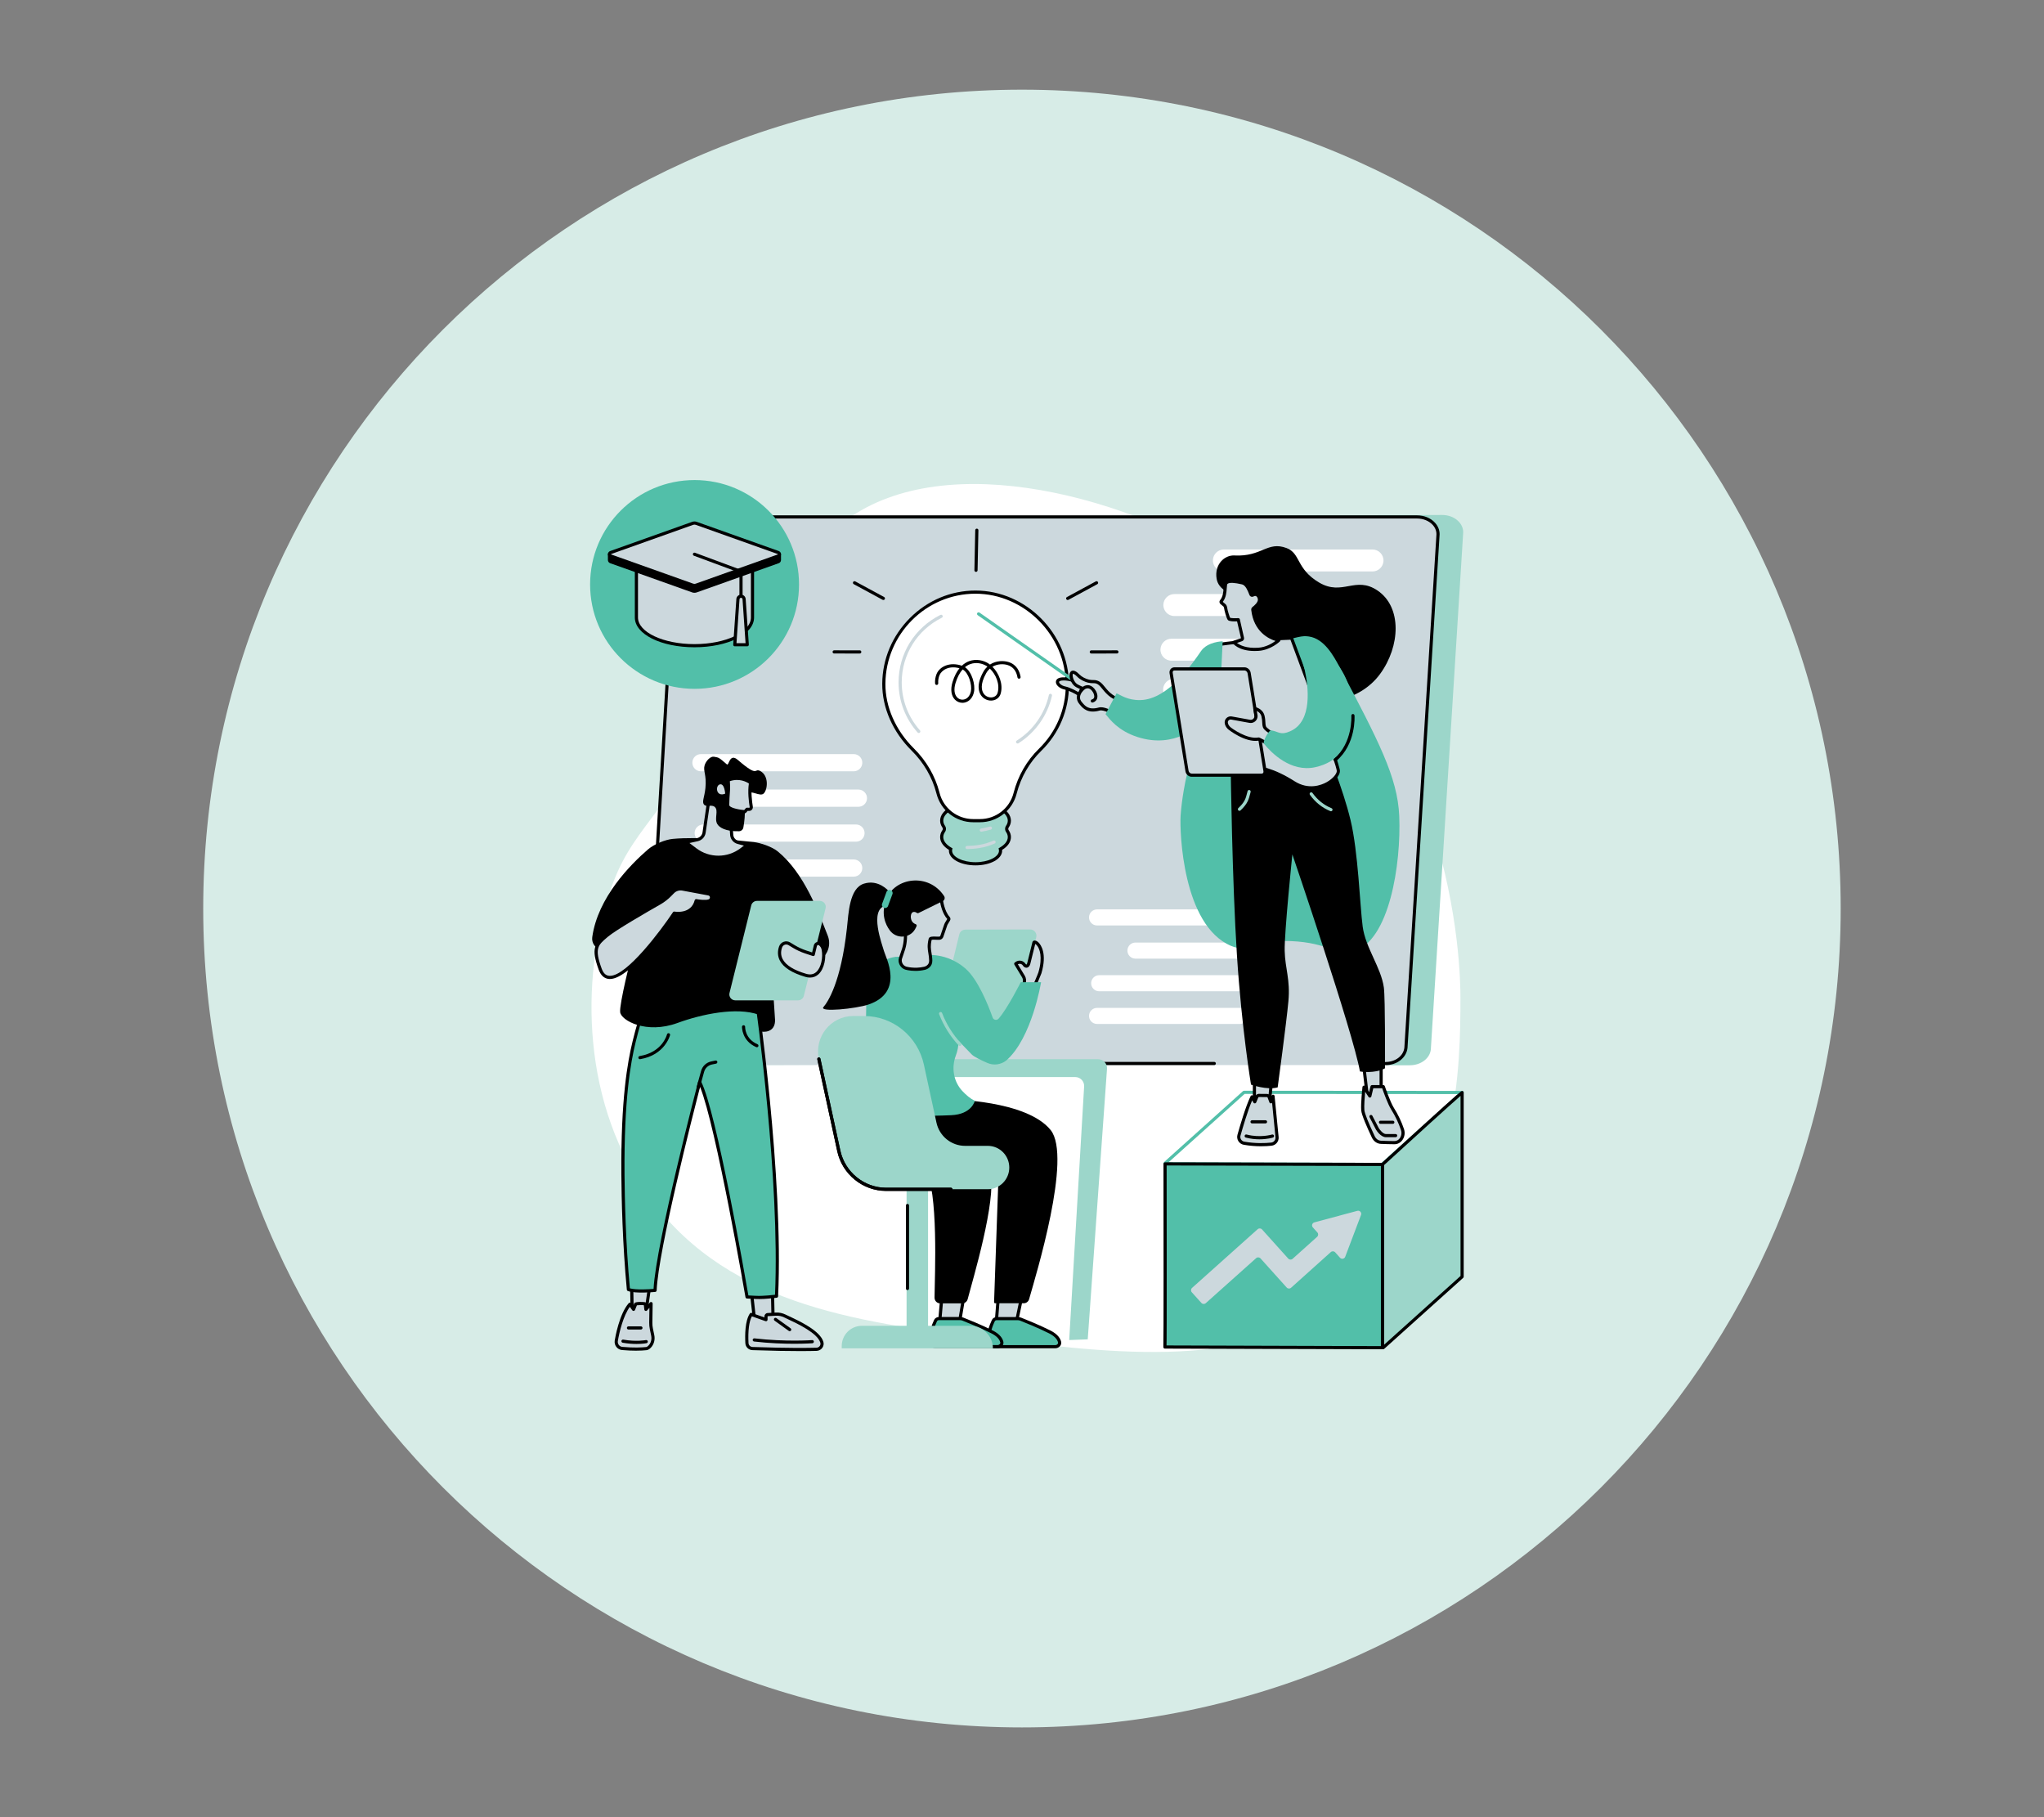 <svg xmlns="http://www.w3.org/2000/svg" xmlns:xlink="http://www.w3.org/1999/xlink" width="900" zoomAndPan="magnify" viewBox="0 0 675 600" height="800" preserveAspectRatio="xMidYMid meet" version="1.0"><rect x="0" y="0" width="675" height="600" fill="#808080" stroke="none"/><defs><clipPath id="id1"><path d="M 67.109 29.609 L 607.859 29.609 L 607.859 570.359 L 67.109 570.359 Z M 67.109 29.609 " clip-rule="nonzero"/></clipPath><clipPath id="id2"><path d="M 220 170 L 483.535 170 L 483.535 352 L 220 352 Z M 220 170 " clip-rule="nonzero"/></clipPath><clipPath id="id3"><path d="M 384 360 L 483.535 360 L 483.535 385 L 384 385 Z M 384 360 " clip-rule="nonzero"/></clipPath><clipPath id="id4"><path d="M 456 360 L 483.535 360 L 483.535 446 L 456 446 Z M 456 360 " clip-rule="nonzero"/></clipPath></defs><g clip-path="url(#id1)"><path fill="#d7ece7" d="M 337.484 29.609 C 188.16 29.609 67.109 150.66 67.109 299.984 C 67.109 449.309 188.16 570.359 337.484 570.359 C 486.809 570.359 607.859 449.309 607.859 299.984 C 607.859 150.66 486.809 29.609 337.484 29.609 " fill-opacity="1" fill-rule="nonzero"/></g><path fill="#ffffff" d="M 482.289 329.473 C 482.305 320.16 481.012 235.176 410.973 188.738 C 373.691 164.02 312.73 147.434 279.516 171.66 C 269.707 178.816 271.863 182.57 248.648 220.816 C 216.777 273.316 208.57 273.07 201.281 294.809 C 191.789 323.102 191.809 364.906 215.117 396.219 C 241.566 431.754 285.523 437.008 329.543 442.27 C 372.746 447.434 416.52 452.668 448.758 425.195 C 482.184 396.715 482.254 350.938 482.289 329.473 " fill-opacity="1" fill-rule="nonzero"/><g clip-path="url(#id2)"><path fill="#9cd6ca" d="M 294.152 170.52 L 476.262 170.035 C 480.336 170.035 483.531 172.906 483.172 176.238 L 472.508 346.535 C 472.191 349.473 469.191 351.73 465.598 351.73 L 457.609 351.73 L 455.953 350.871 L 227.207 351.699 C 223.133 351.699 219.895 348.531 220.254 345.195 L 230.922 175.715 C 231.238 172.773 234.125 170.199 237.715 170.199 L 294.152 170.52 " fill-opacity="1" fill-rule="nonzero"/></g><path fill="#ccd8dd" d="M 286.512 170.633 L 468.141 170.633 C 472.203 170.633 475.395 173.504 475.031 176.836 L 464.461 346.48 C 464.141 349.422 461.148 351.672 457.566 351.672 L 219.762 351.672 C 215.695 351.672 212.508 348.805 212.867 345.473 L 223.441 175.824 C 223.758 172.887 226.75 170.633 230.332 170.633 L 286.512 170.633 " fill-opacity="1" fill-rule="nonzero"/><path fill="#000000" d="M 457.586 351.688 C 457.301 351.688 457.066 351.457 457.066 351.172 C 457.066 350.883 457.301 350.648 457.586 350.648 C 460.82 350.648 463.477 348.613 463.77 345.914 L 474.344 176.832 C 474.477 175.574 474.055 174.348 473.156 173.344 C 471.953 172.004 470.012 171.203 467.969 171.203 L 230.16 171.203 C 226.875 171.203 224.074 173.273 223.789 175.914 L 217.523 281.207 C 217.504 281.496 217.258 281.711 216.973 281.695 C 216.684 281.68 216.465 281.43 216.48 281.145 L 222.75 175.828 C 223.102 172.586 226.285 170.16 230.16 170.16 L 467.969 170.16 C 470.34 170.16 472.512 171.066 473.93 172.648 C 475.031 173.871 475.547 175.391 475.379 176.922 L 464.809 346 C 464.457 349.254 461.352 351.688 457.586 351.688 " fill-opacity="1" fill-rule="nonzero"/><path fill="#000000" d="M 400.992 351.664 L 353.656 351.664 C 353.367 351.664 353.137 351.434 353.137 351.145 C 353.137 350.855 353.367 350.625 353.656 350.625 L 400.992 350.625 C 401.281 350.625 401.516 350.855 401.516 351.145 C 401.516 351.434 401.281 351.664 400.992 351.664 " fill-opacity="1" fill-rule="nonzero"/><path fill="#ffffff" d="M 453.25 188.684 L 404.168 188.684 C 402.086 188.684 400.43 186.934 400.547 184.855 C 400.656 182.934 402.246 181.434 404.168 181.434 L 453.25 181.434 C 455.332 181.434 456.988 183.188 456.871 185.266 C 456.762 187.184 455.176 188.684 453.25 188.684 " fill-opacity="1" fill-rule="nonzero"/><path fill="#ffffff" d="M 408.941 231.355 L 387.727 231.355 C 385.637 231.355 383.984 229.602 384.102 227.523 C 384.211 225.605 385.801 224.105 387.727 224.105 L 408.941 224.105 C 411.027 224.105 412.684 225.855 412.566 227.934 C 412.453 229.855 410.863 231.355 408.941 231.355 " fill-opacity="1" fill-rule="nonzero"/><path fill="#ffffff" d="M 452.223 203.402 L 387.812 203.402 C 385.727 203.402 384.07 201.652 384.191 199.57 C 384.301 197.652 385.891 196.152 387.812 196.152 L 452.223 196.152 C 454.305 196.152 455.961 197.902 455.844 199.984 C 455.734 201.902 454.145 203.402 452.223 203.402 " fill-opacity="1" fill-rule="nonzero"/><path fill="#ffffff" d="M 451.262 218.141 L 386.852 218.141 C 384.77 218.141 383.109 216.391 383.23 214.309 C 383.34 212.391 384.93 210.891 386.852 210.891 L 451.262 210.891 C 453.344 210.891 455 212.641 454.883 214.723 C 454.773 216.641 453.184 218.141 451.262 218.141 " fill-opacity="1" fill-rule="nonzero"/><path fill="#ffffff" d="M 283.48 266.383 L 245.039 266.383 C 243.41 266.383 242.109 265.012 242.203 263.383 C 242.289 261.879 243.535 260.703 245.039 260.703 L 283.48 260.703 C 285.113 260.703 286.41 262.074 286.316 263.703 C 286.23 265.207 284.988 266.383 283.48 266.383 " fill-opacity="1" fill-rule="nonzero"/><path fill="#ffffff" d="M 282.676 277.906 L 232.23 277.906 C 230.598 277.906 229.301 276.535 229.395 274.906 C 229.48 273.402 230.727 272.227 232.23 272.227 L 282.676 272.227 C 284.309 272.227 285.605 273.602 285.512 275.23 C 285.426 276.734 284.184 277.906 282.676 277.906 " fill-opacity="1" fill-rule="nonzero"/><path fill="#ffffff" d="M 281.922 289.453 L 231.477 289.453 C 229.844 289.453 228.547 288.082 228.641 286.453 C 228.727 284.949 229.973 283.773 231.477 283.773 L 281.922 283.773 C 283.555 283.773 284.852 285.145 284.758 286.773 C 284.676 288.277 283.43 289.453 281.922 289.453 " fill-opacity="1" fill-rule="nonzero"/><path fill="#ffffff" d="M 281.922 254.668 L 231.477 254.668 C 229.844 254.668 228.547 253.297 228.641 251.668 C 228.727 250.164 229.973 248.988 231.477 248.988 L 281.922 248.988 C 283.555 248.988 284.852 250.359 284.758 251.988 C 284.676 253.492 283.43 254.668 281.922 254.668 " fill-opacity="1" fill-rule="nonzero"/><path fill="#ffffff" d="M 410.906 316.523 L 374.965 316.523 C 373.441 316.523 372.227 315.242 372.316 313.719 C 372.395 312.312 373.559 311.215 374.965 311.215 L 410.906 311.215 C 412.434 311.215 413.645 312.496 413.559 314.02 C 413.477 315.426 412.312 316.523 410.906 316.523 " fill-opacity="1" fill-rule="nonzero"/><path fill="#ffffff" d="M 410.152 327.301 L 362.992 327.301 C 361.465 327.301 360.25 326.02 360.34 324.496 C 360.422 323.09 361.582 321.988 362.992 321.988 L 410.152 321.988 C 411.68 321.988 412.891 323.273 412.805 324.797 C 412.723 326.203 411.562 327.301 410.152 327.301 " fill-opacity="1" fill-rule="nonzero"/><path fill="#ffffff" d="M 409.449 338.094 L 362.289 338.094 C 360.762 338.094 359.551 336.812 359.637 335.289 C 359.715 333.883 360.879 332.785 362.289 332.785 L 409.449 332.785 C 410.977 332.785 412.188 334.066 412.102 335.59 C 412.02 336.996 410.855 338.094 409.449 338.094 " fill-opacity="1" fill-rule="nonzero"/><path fill="#ffffff" d="M 409.449 305.574 L 362.289 305.574 C 360.762 305.574 359.551 304.289 359.637 302.766 C 359.715 301.363 360.879 300.262 362.289 300.262 L 409.449 300.262 C 410.977 300.262 412.188 301.543 412.102 303.07 C 412.02 304.473 410.855 305.574 409.449 305.574 " fill-opacity="1" fill-rule="nonzero"/><path fill="#9cd6ca" d="M 362.633 349.73 L 306.336 349.73 C 304.711 349.73 303.391 351.051 303.391 352.676 C 303.391 354.301 304.711 355.621 306.336 355.621 L 355.078 355.621 C 356.773 355.621 358.121 357.047 358.016 358.742 L 353.086 442.457 L 359.211 442.227 L 365.574 352.883 C 365.695 351.18 364.344 349.73 362.633 349.73 " fill-opacity="1" fill-rule="nonzero"/><path fill="#ccd8dd" d="M 310.941 429.305 L 310.332 436.219 L 316.914 436.25 L 318.074 429.355 L 310.941 429.305 " fill-opacity="1" fill-rule="nonzero"/><path fill="#000000" d="M 310.902 435.699 L 316.473 435.727 L 317.461 429.871 L 311.422 429.828 Z M 317.352 436.773 L 309.766 436.734 L 310.465 428.781 L 318.691 428.836 L 317.352 436.773 " fill-opacity="1" fill-rule="nonzero"/><path fill="#ccd8dd" d="M 329.594 429.305 L 328.941 437.391 L 335.469 437.422 L 337.164 429.355 L 329.594 429.305 " fill-opacity="1" fill-rule="nonzero"/><path fill="#000000" d="M 329.508 436.871 L 335.043 436.898 L 336.523 429.871 L 330.074 429.828 Z M 335.891 437.945 L 328.379 437.906 L 329.113 428.781 L 337.809 428.836 L 335.891 437.945 " fill-opacity="1" fill-rule="nonzero"/><path fill="#52bfa9" d="M 336.113 435.387 L 329.164 435.387 C 328.668 435.387 328.227 435.641 328.039 436.039 C 327.422 437.336 326.164 440.375 326.332 443.258 C 326.379 444.043 327.137 444.66 328.043 444.66 L 348.445 444.66 C 349.383 444.66 350.098 443.914 349.91 443.121 C 349.684 442.164 348.906 440.91 346.672 439.781 C 343.047 437.953 338.496 436.129 337.062 435.562 C 336.762 435.445 336.441 435.387 336.113 435.387 " fill-opacity="1" fill-rule="nonzero"/><path fill="#000000" d="M 329.164 435.906 C 328.871 435.906 328.609 436.047 328.508 436.258 C 327.957 437.422 326.691 440.43 326.852 443.223 C 326.883 443.73 327.418 444.137 328.043 444.137 L 348.445 444.137 C 348.781 444.137 349.09 444.004 349.27 443.773 C 349.359 443.66 349.457 443.477 349.402 443.238 C 349.137 442.129 348.113 441.094 346.434 440.246 C 342.816 438.422 338.199 436.57 336.871 436.047 C 336.633 435.953 336.379 435.906 336.113 435.906 Z M 348.445 445.18 L 328.043 445.18 C 326.855 445.18 325.875 444.348 325.812 443.285 C 325.641 440.359 326.836 437.348 327.566 435.812 C 327.84 435.238 328.465 434.863 329.164 434.863 L 336.113 434.863 C 336.508 434.863 336.891 434.938 337.254 435.078 C 338.59 435.605 343.246 437.473 346.906 439.316 C 349.383 440.566 350.18 442.008 350.418 443 C 350.531 443.492 350.414 444.012 350.09 444.418 C 349.711 444.895 349.098 445.18 348.445 445.18 " fill-opacity="1" fill-rule="nonzero"/><path fill="#52bfa9" d="M 317.035 435.367 L 310.086 435.367 C 309.59 435.367 309.148 435.625 308.961 436.02 C 308.34 437.32 307.086 440.355 307.258 443.238 C 307.301 444.027 308.059 444.641 308.965 444.641 L 329.367 444.641 C 330.305 444.641 331.02 443.898 330.832 443.102 C 330.605 442.148 329.832 440.895 327.594 439.766 C 323.973 437.938 319.418 436.113 317.984 435.547 C 317.688 435.43 317.363 435.367 317.035 435.367 " fill-opacity="1" fill-rule="nonzero"/><path fill="#000000" d="M 310.086 435.891 C 309.793 435.891 309.531 436.031 309.43 436.242 C 308.879 437.406 307.613 440.414 307.777 443.207 C 307.805 443.711 308.34 444.121 308.965 444.121 L 329.367 444.121 C 329.703 444.121 330.012 443.984 330.191 443.754 C 330.281 443.641 330.379 443.457 330.324 443.223 C 330.062 442.109 329.035 441.074 327.355 440.23 C 323.734 438.402 319.117 436.555 317.793 436.031 C 317.555 435.938 317.301 435.891 317.035 435.891 Z M 329.367 445.164 L 308.965 445.164 C 307.777 445.164 306.797 444.332 306.734 443.27 C 306.562 440.344 307.762 437.332 308.488 435.797 C 308.762 435.219 309.387 434.848 310.086 434.848 L 317.035 434.848 C 317.434 434.848 317.816 434.918 318.176 435.062 C 319.512 435.59 324.164 437.449 327.828 439.301 C 330.305 440.547 331.105 441.992 331.34 442.98 C 331.453 443.477 331.336 443.992 331.012 444.402 C 330.633 444.879 330.02 445.164 329.367 445.164 " fill-opacity="1" fill-rule="nonzero"/><path fill="#000000" d="M 327.102 387.09 C 329.086 396.598 321.215 422.602 319.562 428.941 C 319.348 429.773 318.621 430.348 317.789 430.348 L 310.453 430.348 C 309.434 430.348 308.609 429.488 308.617 428.426 C 308.688 420.906 309.996 393.492 305.508 385.598 C 302.91 381.027 295.848 378.969 292.668 376.793 C 285.035 371.574 287.906 360.016 287.906 360.016 L 317.125 375.496 C 322.707 378.285 326.246 382.992 327.102 387.09 " fill-opacity="1" fill-rule="nonzero"/><path fill="#000000" d="M 313.859 363.004 C 313.859 363.004 339.027 363.242 346.965 373.125 C 354.098 382.008 342.066 421.117 339.852 428.945 C 339.625 429.758 338.906 430.312 338.09 430.312 L 328.637 430.312 C 328.438 430.312 328.277 430.145 328.277 429.938 L 329.73 388.5 C 329.73 385.887 328.477 383.434 326.363 382.02 C 323.398 380.035 318.395 377.387 310.988 377.445 C 287.465 377.629 291.648 362.664 291.648 362.664 L 313.859 363.004 " fill-opacity="1" fill-rule="nonzero"/><path fill="#9cd6ca" d="M 312.113 338.465 L 333.523 338.406 C 334.473 338.402 335.297 337.758 335.523 336.836 L 342.211 309.445 C 342.531 308.145 341.543 306.887 340.203 306.891 L 318.793 306.945 C 317.848 306.949 317.02 307.594 316.793 308.516 L 310.109 335.906 C 309.789 337.211 310.773 338.465 312.113 338.465 " fill-opacity="1" fill-rule="nonzero"/><path fill="#ccd8dd" d="M 335.695 318.035 C 336.5 317.461 337.613 317.652 338.18 318.461 C 338.645 319.211 339.453 319.297 339.762 318.008 L 341.441 311.234 C 341.652 310.328 345.871 312.883 343.414 321.219 C 343.215 321.883 341.086 326.793 341 326.902 C 340.082 328.082 338.777 327.836 337.617 327.066 C 337.57 327.035 337.961 325.531 338.246 324.453 C 338.426 323.762 338.328 323.031 337.965 322.414 L 335.43 318.223 L 335.695 318.035 " fill-opacity="1" fill-rule="nonzero"/><path fill="#000000" d="M 341.949 311.352 L 341.945 311.359 C 341.949 311.355 341.949 311.352 341.949 311.352 Z M 338.188 326.809 C 339.195 327.383 339.996 327.32 340.566 326.613 C 340.809 326.121 342.738 321.664 342.914 321.07 C 344.449 315.867 343.227 313.289 342.629 312.426 C 342.328 311.988 342.051 311.766 341.871 311.66 L 340.27 318.133 C 340.008 319.215 339.434 319.461 339.113 319.516 C 338.605 319.594 338.086 319.305 337.734 318.73 C 337.559 318.48 337.27 318.301 336.938 318.242 C 336.656 318.195 336.375 318.242 336.129 318.375 L 338.41 322.145 C 338.852 322.895 338.969 323.758 338.75 324.59 C 338.406 325.879 338.254 326.504 338.188 326.809 Z M 339.441 328.238 C 338.789 328.238 338.074 327.996 337.328 327.5 C 336.961 327.258 336.961 327.258 337.742 324.32 C 337.887 323.762 337.809 323.176 337.516 322.676 L 334.984 318.492 C 334.844 318.262 334.906 317.957 335.129 317.801 L 335.395 317.609 C 335.895 317.25 336.508 317.109 337.113 317.215 C 337.723 317.32 338.254 317.656 338.605 318.16 C 338.77 318.426 338.906 318.496 338.949 318.484 C 338.984 318.48 339.141 318.355 339.254 317.887 L 340.934 311.105 C 340.996 310.848 341.191 310.645 341.453 310.57 C 341.895 310.445 342.457 310.688 343 311.234 C 343.703 311.949 345.855 314.781 343.914 321.363 C 343.777 321.824 341.621 326.949 341.414 327.223 C 340.887 327.898 340.207 328.238 339.441 328.238 " fill-opacity="1" fill-rule="nonzero"/><path fill="#52bfa9" d="M 332.277 350.172 C 330.512 351.555 328.129 351.867 326.07 350.969 C 323.965 350.051 321.641 348.922 320.938 348.199 C 314.223 341.289 299.078 325.82 295.59 316.25 C 295.539 316.102 295.645 315.949 295.797 315.941 L 305.906 315.367 C 305.906 315.367 312.602 314.441 318.77 319.746 C 322.934 323.328 326.348 331.887 327.805 335.969 C 328.098 336.805 329.176 337.008 329.766 336.348 C 332.707 333.031 337.086 324.309 337.086 324.309 L 343.801 324.309 C 343.801 324.309 340.793 342.816 332.277 350.172 " fill-opacity="1" fill-rule="nonzero"/><path fill="#52bfa9" d="M 316.445 342.559 C 316.445 342.559 316.898 345.262 315.66 348.5 C 314.125 352.523 314.859 357.082 317.805 360.238 C 319.043 361.562 320.441 362.754 321.918 363.469 C 321.918 363.469 320.977 367.914 314.117 368.219 C 311.328 368.344 303.965 368.609 298.484 368.297 C 291.004 367.875 285.484 366.496 285.484 366.496 L 286.062 331.969 C 286.062 331.969 285.551 317.102 295.781 315.945 L 316.445 342.559 " fill-opacity="1" fill-rule="nonzero"/><path fill="#9cd6ca" d="M 316.977 345.363 C 316.84 345.363 316.699 345.305 316.594 345.195 C 313.789 342.176 311.613 338.695 310.129 334.852 C 310.027 334.582 310.16 334.281 310.43 334.176 C 310.699 334.074 311 334.207 311.102 334.477 C 312.539 338.195 314.645 341.562 317.359 344.488 C 317.555 344.699 317.543 345.027 317.332 345.223 C 317.23 345.316 317.105 345.363 316.977 345.363 " fill-opacity="1" fill-rule="nonzero"/><path fill="#ccd8dd" d="M 310.891 297.203 C 310.891 297.203 311.312 300.988 313.215 303.094 C 313.359 303.254 313.391 303.484 313.277 303.672 L 312.496 304.977 C 312.43 305.09 312.371 305.211 312.332 305.336 L 311.031 309.152 C 310.91 309.504 310.598 309.75 310.227 309.781 C 309.414 309.852 307.32 309.523 307.184 310.074 C 306.387 313.379 307.305 314.316 307.363 317.188 C 307.406 319.27 305.324 319.707 305.324 319.707 C 301.883 320.508 299.062 319.637 299.062 319.637 C 297.695 319.176 296.988 317.645 297.367 316.426 C 298.348 313.262 299.191 312.266 299.02 307.059 L 296.41 301.598 C 296.461 298.977 298.648 296.898 301.289 296.965 L 310.891 297.203 " fill-opacity="1" fill-rule="nonzero"/><path fill="#000000" d="M 296.938 301.484 L 299.535 306.934 L 299.539 307.043 C 299.68 311.309 299.152 312.82 298.422 314.914 C 298.242 315.426 298.055 315.957 297.863 316.582 C 297.586 317.48 298.078 318.754 299.227 319.145 C 299.242 319.145 301.953 319.957 305.203 319.199 C 305.281 319.184 306.875 318.812 306.84 317.199 C 306.82 316.207 306.695 315.453 306.574 314.73 C 306.352 313.414 306.141 312.172 306.68 309.953 C 306.875 309.152 308.035 309.199 309.262 309.25 C 309.629 309.266 309.973 309.281 310.184 309.262 C 310.348 309.25 310.484 309.141 310.539 308.988 L 311.836 305.168 C 311.891 305.008 311.961 304.855 312.047 304.711 L 312.816 303.43 C 311.211 301.645 310.613 298.812 310.438 297.715 L 301.273 297.484 C 300.133 297.457 299.047 297.875 298.227 298.66 C 297.441 299.41 296.984 300.41 296.938 301.484 Z M 302.32 320.57 C 300.348 320.57 298.988 320.16 298.906 320.133 C 297.312 319.598 296.387 317.832 296.867 316.273 C 297.066 315.633 297.254 315.094 297.438 314.57 C 298.125 312.602 298.621 311.172 298.5 307.184 L 295.887 301.711 L 295.891 301.586 C 295.914 300.188 296.488 298.879 297.504 297.91 C 298.531 296.93 299.875 296.406 301.301 296.445 L 311.355 296.695 L 311.406 297.145 C 311.41 297.18 311.836 300.793 313.598 302.742 C 313.902 303.078 313.953 303.559 313.727 303.938 L 312.945 305.246 C 312.895 305.328 312.855 305.414 312.824 305.504 L 311.523 309.32 C 311.34 309.871 310.844 310.254 310.27 310.301 C 309.996 310.324 309.621 310.309 309.223 310.293 C 308.77 310.273 307.957 310.238 307.664 310.324 C 307.215 312.258 307.395 313.324 307.602 314.555 C 307.723 315.285 307.863 316.109 307.883 317.176 C 307.922 319.164 306.297 320.035 305.434 320.215 C 304.305 320.48 303.246 320.57 302.32 320.57 " fill-opacity="1" fill-rule="nonzero"/><path fill="#000000" d="M 311.777 295.863 C 312.168 296.461 311.934 297.262 311.281 297.559 L 310.891 297.742 L 303.348 301.453 C 303.156 301.551 302.926 301.535 302.754 301.414 C 302.441 301.184 301.879 300.906 301.316 301.266 C 300.531 301.766 300.375 304.434 302.387 305.145 C 302.652 305.234 302.801 305.52 302.691 305.773 C 302.574 306.055 302.402 306.426 302.168 306.832 C 300.391 309.887 295.996 310.07 293.875 307.238 C 292.316 305.148 290.887 301.719 292.645 297.023 C 295.406 289.664 306.68 288.082 311.777 295.863 " fill-opacity="1" fill-rule="nonzero"/><path fill="#000000" d="M 293.41 294.156 C 293.41 294.156 290.117 290.254 285.301 291.766 C 280.484 293.281 280.238 301.426 279.68 306.5 C 277.715 324.383 273.344 330.891 271.934 332.508 C 270.367 334.301 282.68 333.082 286.824 331.668 C 298.781 327.598 292.484 316.098 291.922 314.027 C 291.363 311.957 286.906 300.371 292.445 299.016 L 295.254 296.625 L 293.41 294.156 " fill-opacity="1" fill-rule="nonzero"/><path fill="#52bfa9" d="M 291.895 299.738 L 291.953 299.762 C 292.477 299.949 293.059 299.684 293.254 299.164 L 294.723 295.199 C 294.914 294.68 294.645 294.102 294.121 293.91 L 294.062 293.891 C 293.535 293.699 292.953 293.965 292.762 294.484 L 291.293 298.449 C 291.102 298.973 291.371 299.547 291.895 299.738 " fill-opacity="1" fill-rule="nonzero"/><path fill="#9cd6ca" d="M 299.383 444.25 L 306.477 444.25 L 306.477 387.992 L 299.383 387.992 L 299.383 444.25 " fill-opacity="1" fill-rule="nonzero"/><path fill="#9cd6ca" d="M 284.645 437.758 L 320.441 437.758 C 324.559 437.758 327.895 441.09 327.895 445.203 L 277.969 445.203 L 277.969 444.43 C 277.969 440.742 280.957 437.758 284.645 437.758 " fill-opacity="1" fill-rule="nonzero"/><path fill="#000000" d="M 299.68 425.965 C 299.391 425.965 299.16 425.73 299.16 425.445 L 299.16 398.027 C 299.16 397.738 299.391 397.504 299.68 397.504 C 299.969 397.504 300.203 397.738 300.203 398.027 L 300.203 425.445 C 300.203 425.73 299.969 425.965 299.68 425.965 " fill-opacity="1" fill-rule="nonzero"/><path fill="#9cd6ca" d="M 281.754 335.469 L 285.324 335.469 C 294.836 335.469 303.066 342.152 305.102 351.523 L 309.25 370.668 C 310.223 375.148 314.156 378.34 318.703 378.34 L 326.203 378.34 C 330.125 378.34 333.301 381.547 333.301 385.5 C 333.301 389.453 330.125 392.66 326.203 392.66 L 314.02 392.66 L 314.027 392.695 L 292.598 392.695 C 285.098 392.695 278.609 387.426 277.004 380.035 L 270.418 349.676 C 268.836 342.375 274.348 335.469 281.754 335.469 " fill-opacity="1" fill-rule="nonzero"/><path fill="#000000" d="M 314.027 393.215 L 292.598 393.215 C 284.91 393.215 278.137 387.719 276.496 380.145 L 269.91 349.785 C 269.848 349.504 270.027 349.227 270.309 349.164 C 270.59 349.102 270.867 349.281 270.93 349.562 L 277.516 379.926 C 279.055 387.023 285.398 392.172 292.598 392.172 L 314.027 392.172 C 314.316 392.172 314.551 392.406 314.551 392.695 C 314.551 392.98 314.316 393.215 314.027 393.215 " fill-opacity="1" fill-rule="nonzero"/><path fill="#000000" d="M 314.027 393.215 L 292.598 393.215 C 284.91 393.215 278.137 387.719 276.496 380.145 L 269.91 349.785 C 269.848 349.504 270.027 349.227 270.309 349.164 C 270.59 349.102 270.867 349.281 270.93 349.562 L 277.516 379.926 C 279.055 387.023 285.398 392.172 292.598 392.172 L 314.027 392.172 C 314.316 392.172 314.551 392.406 314.551 392.695 C 314.551 392.98 314.316 393.215 314.027 393.215 " fill-opacity="1" fill-rule="nonzero"/><path fill="#52bfa9" d="M 263.867 192.973 C 263.867 212.012 248.422 227.441 229.371 227.441 C 210.316 227.441 194.871 212.012 194.871 192.973 C 194.871 173.938 210.316 158.508 229.371 158.508 C 248.422 158.508 263.867 173.938 263.867 192.973 " fill-opacity="1" fill-rule="nonzero"/><path fill="#ccd8dd" d="M 210.168 186.812 L 210.168 203.887 C 210.168 209.027 218.746 213.195 229.332 213.195 C 239.918 213.195 248.5 209.027 248.5 203.887 L 248.5 186.812 L 210.168 186.812 " fill-opacity="1" fill-rule="nonzero"/><path fill="#000000" d="M 210.688 187.332 L 210.688 203.887 C 210.688 208.734 219.051 212.676 229.332 212.676 C 239.613 212.676 247.977 208.734 247.977 203.887 L 247.977 187.332 Z M 229.332 213.715 C 218.293 213.715 209.645 209.398 209.645 203.887 L 209.645 186.812 C 209.645 186.523 209.879 186.293 210.168 186.293 L 248.5 186.293 C 248.789 186.293 249.02 186.523 249.02 186.812 L 249.02 203.887 C 249.02 209.398 240.375 213.715 229.332 213.715 " fill-opacity="1" fill-rule="nonzero"/><path fill="#000000" d="M 249.566 183.004 L 229.906 174.688 C 229.535 174.559 229.129 174.559 228.762 174.688 L 209.098 183.004 L 201.273 183.004 L 201.273 184.898 C 201.273 185.137 201.406 185.371 201.672 185.465 L 228.762 195.109 C 229.129 195.242 229.535 195.242 229.906 195.109 L 256.996 185.465 C 257.262 185.371 257.395 185.137 257.395 184.898 L 257.395 183.004 L 249.566 183.004 " fill-opacity="1" fill-rule="nonzero"/><path fill="#000000" d="M 201.793 183.523 L 201.793 184.898 C 201.793 184.957 201.828 184.969 201.848 184.973 L 228.934 194.617 C 229.191 194.707 229.473 194.707 229.73 194.617 L 256.82 184.973 C 256.836 184.969 256.875 184.957 256.875 184.898 L 256.875 183.523 L 249.566 183.523 C 249.496 183.523 249.43 183.508 249.363 183.48 L 229.703 175.168 C 229.473 175.086 229.191 175.086 228.934 175.18 L 209.301 183.48 C 209.238 183.508 209.168 183.523 209.098 183.523 Z M 229.332 195.727 C 229.078 195.727 228.824 195.688 228.586 195.602 L 201.496 185.957 C 201.043 185.797 200.75 185.379 200.75 184.898 L 200.75 183.004 C 200.75 182.711 200.984 182.48 201.273 182.48 L 208.992 182.48 L 228.559 174.211 C 229.066 174.027 229.598 174.027 230.082 174.199 L 249.672 182.48 L 257.395 182.48 C 257.684 182.48 257.914 182.711 257.914 183.004 L 257.914 184.898 C 257.914 185.379 257.621 185.797 257.168 185.957 L 230.082 195.602 C 229.84 195.688 229.586 195.727 229.332 195.727 " fill-opacity="1" fill-rule="nonzero"/><path fill="#ccd8dd" d="M 256.996 182.434 L 229.906 172.793 C 229.535 172.66 229.129 172.66 228.762 172.793 L 201.672 182.434 C 201.137 182.625 201.137 183.379 201.672 183.566 L 228.762 193.211 C 229.129 193.344 229.535 193.344 229.906 193.211 L 256.996 183.566 C 257.527 183.379 257.527 182.625 256.996 182.434 " fill-opacity="1" fill-rule="nonzero"/><path fill="#000000" d="M 229.332 173.215 C 229.199 173.215 229.062 173.234 228.934 173.281 L 201.848 182.926 C 201.828 182.93 201.793 182.945 201.793 183 C 201.793 183.059 201.832 183.07 201.848 183.078 L 228.934 192.719 C 229.191 192.812 229.473 192.812 229.73 192.719 L 256.82 183.078 C 256.836 183.07 256.875 183.059 256.875 183 C 256.875 182.941 256.836 182.93 256.82 182.926 L 229.73 173.281 C 229.602 173.234 229.469 173.215 229.332 173.215 Z M 229.332 193.828 C 229.078 193.828 228.828 193.789 228.586 193.699 L 201.496 184.059 C 201.043 183.895 200.75 183.48 200.75 183 C 200.75 182.52 201.043 182.105 201.496 181.945 L 228.586 172.301 C 229.066 172.129 229.598 172.129 230.082 172.301 L 257.168 181.945 C 257.621 182.105 257.914 182.52 257.914 183 C 257.914 183.48 257.621 183.895 257.168 184.059 L 230.082 193.699 C 229.84 193.789 229.586 193.828 229.332 193.828 " fill-opacity="1" fill-rule="nonzero"/><path fill="#ccd8dd" d="M 244.711 196.863 C 244.172 196.863 243.727 197.277 243.691 197.812 L 242.652 212.879 L 246.77 212.879 L 245.727 197.812 C 245.691 197.277 245.246 196.863 244.711 196.863 " fill-opacity="1" fill-rule="nonzero"/><path fill="#000000" d="M 243.211 212.359 L 246.211 212.359 L 245.207 197.848 C 245.191 197.586 244.973 197.383 244.711 197.383 C 244.449 197.383 244.23 197.586 244.211 197.848 Z M 246.77 213.398 L 242.652 213.398 C 242.508 213.398 242.367 213.34 242.27 213.234 C 242.172 213.129 242.121 212.984 242.133 212.844 L 243.172 197.777 C 243.227 196.973 243.902 196.34 244.711 196.34 C 245.516 196.34 246.191 196.973 246.246 197.777 L 247.289 212.844 C 247.297 212.984 247.246 213.129 247.148 213.234 C 247.051 213.34 246.914 213.398 246.77 213.398 " fill-opacity="1" fill-rule="nonzero"/><path fill="#000000" d="M 244.711 197.195 C 244.422 197.195 244.188 196.961 244.188 196.676 L 244.188 189.07 L 229.152 183.488 C 228.883 183.391 228.742 183.09 228.844 182.82 C 228.945 182.551 229.246 182.41 229.516 182.512 L 244.891 188.223 C 245.094 188.297 245.23 188.492 245.23 188.711 L 245.23 196.676 C 245.23 196.961 244.996 197.195 244.711 197.195 " fill-opacity="1" fill-rule="nonzero"/><path fill="#ccd8dd" d="M 215.07 420.941 L 213.297 433.387 L 208.758 433.402 L 208.547 421.164 L 215.07 420.941 " fill-opacity="1" fill-rule="nonzero"/><path fill="#000000" d="M 209.074 421.668 L 209.273 432.883 L 212.844 432.867 L 214.469 421.484 Z M 208.758 433.926 C 208.477 433.926 208.242 433.695 208.238 433.414 L 208.023 421.176 C 208.02 420.891 208.242 420.656 208.527 420.645 L 215.055 420.422 C 215.199 420.418 215.355 420.48 215.461 420.594 C 215.562 420.711 215.609 420.863 215.586 421.016 L 213.812 433.457 C 213.777 433.715 213.559 433.906 213.301 433.906 L 208.762 433.926 C 208.762 433.926 208.762 433.926 208.758 433.926 " fill-opacity="1" fill-rule="nonzero"/><path fill="#ccd8dd" d="M 213.449 445.281 C 211.672 445.473 209.02 445.547 205.477 445.234 C 204.207 445.125 203.312 443.953 203.52 442.699 C 204.066 439.32 205.605 433.363 208.023 430.629 L 209.219 432.332 L 209.93 430.574 C 210.043 430.383 213.051 430.258 213.113 430.613 L 213.297 432.332 L 215.004 430.422 L 214.91 436.699 C 214.902 437.395 214.965 438.086 215.105 438.762 L 215.555 440.934 C 215.824 442.242 215.492 443.621 214.578 444.594 C 214.223 444.977 213.824 445.242 213.449 445.281 " fill-opacity="1" fill-rule="nonzero"/><path fill="#000000" d="M 207.996 431.492 C 205.859 434.375 204.512 439.848 204.031 442.781 C 203.957 443.242 204.078 443.719 204.363 444.086 C 204.648 444.453 205.059 444.676 205.52 444.719 C 209.293 445.051 211.887 444.926 213.395 444.766 C 213.613 444.742 213.906 444.551 214.199 444.238 C 214.973 443.414 215.289 442.219 215.047 441.039 L 214.598 438.867 C 214.449 438.156 214.379 437.422 214.391 436.691 L 214.465 431.812 L 213.688 432.68 C 213.551 432.832 213.332 432.891 213.137 432.828 C 212.941 432.766 212.801 432.594 212.781 432.387 L 212.625 430.957 C 212.109 430.879 210.828 430.906 210.324 430.988 L 209.703 432.527 C 209.633 432.703 209.469 432.828 209.281 432.852 C 209.09 432.871 208.902 432.789 208.793 432.633 Z M 210.004 445.969 C 208.727 445.969 207.203 445.91 205.43 445.758 C 204.676 445.691 204.008 445.324 203.543 444.727 C 203.078 444.133 202.883 443.363 203.004 442.613 C 203.148 441.723 204.512 433.812 207.633 430.285 C 207.738 430.164 207.895 430.102 208.055 430.109 C 208.211 430.117 208.359 430.199 208.449 430.332 L 209.098 431.25 L 209.445 430.379 C 209.457 430.352 209.469 430.328 209.484 430.305 C 209.875 429.652 212.848 429.938 212.875 429.945 C 213.043 429.977 213.547 430.066 213.629 430.523 C 213.629 430.535 213.633 430.547 213.633 430.559 L 213.691 431.109 L 214.617 430.074 C 214.762 429.91 214.992 429.855 215.195 429.938 C 215.398 430.016 215.531 430.211 215.527 430.43 L 215.434 436.707 C 215.422 437.359 215.484 438.016 215.617 438.66 L 216.066 440.828 C 216.379 442.34 215.965 443.883 214.957 444.953 C 214.488 445.457 213.984 445.75 213.508 445.801 C 212.668 445.891 211.504 445.969 210.004 445.969 " fill-opacity="1" fill-rule="nonzero"/><path fill="#000000" d="M 210.207 443.75 C 208.953 443.75 207.398 443.652 205.641 443.344 C 205.355 443.293 205.164 443.023 205.215 442.738 C 205.266 442.457 205.539 442.27 205.82 442.316 C 210.18 443.082 213.273 442.473 213.305 442.469 C 213.582 442.414 213.859 442.594 213.918 442.875 C 213.977 443.156 213.793 443.434 213.512 443.488 C 213.43 443.508 212.195 443.75 210.207 443.75 " fill-opacity="1" fill-rule="nonzero"/><path fill="#000000" d="M 211.656 438.977 L 207.539 438.977 C 207.254 438.977 207.02 438.746 207.02 438.457 C 207.02 438.168 207.254 437.938 207.539 437.938 L 211.656 437.938 C 211.945 437.938 212.18 438.168 212.18 438.457 C 212.18 438.746 211.945 438.977 211.656 438.977 " fill-opacity="1" fill-rule="nonzero"/><path fill="#ccd8dd" d="M 247.645 422.055 L 249.242 436.555 L 255.348 437.832 L 254.977 420.828 L 247.645 422.055 " fill-opacity="1" fill-rule="nonzero"/><path fill="#000000" d="M 249.719 436.125 L 254.812 437.188 L 254.469 421.441 L 248.219 422.488 Z M 255.348 438.355 C 255.312 438.355 255.277 438.352 255.242 438.344 L 249.137 437.066 C 248.914 437.02 248.75 436.836 248.727 436.613 L 247.129 422.109 C 247.098 421.836 247.285 421.586 247.559 421.539 L 254.891 420.316 C 255.039 420.293 255.191 420.332 255.309 420.43 C 255.426 420.523 255.492 420.664 255.496 420.816 L 255.871 437.824 C 255.871 437.98 255.805 438.133 255.68 438.234 C 255.586 438.312 255.469 438.355 255.348 438.355 " fill-opacity="1" fill-rule="nonzero"/><path fill="#ccd8dd" d="M 246.66 443.473 C 246.527 440.93 246.523 436.25 248.074 433.996 L 252.957 435.73 L 252.957 434.691 C 252.957 434.355 253.195 434.078 253.504 434.059 L 256.227 433.906 C 257.242 433.848 258.254 434.055 259.184 434.512 C 261.922 435.859 270.254 439.309 271.406 443.188 C 271.75 444.332 270.852 445.477 269.66 445.508 C 266.918 445.586 260.324 445.676 248.496 445.27 C 247.512 445.234 246.715 444.457 246.66 443.473 " fill-opacity="1" fill-rule="nonzero"/><path fill="#000000" d="M 247.18 443.445 C 247.219 444.164 247.793 444.727 248.512 444.75 C 260.215 445.148 266.777 445.07 269.645 444.988 C 270.066 444.977 270.465 444.766 270.715 444.422 C 270.945 444.102 271.016 443.703 270.906 443.336 C 269.957 440.145 263.344 437.043 260.164 435.555 C 259.695 435.336 259.285 435.141 258.953 434.98 C 258.105 434.562 257.176 434.375 256.254 434.426 L 253.531 434.578 C 253.52 434.582 253.477 434.621 253.477 434.691 L 253.477 435.73 C 253.477 435.902 253.395 436.062 253.258 436.16 C 253.117 436.254 252.941 436.281 252.781 436.223 L 248.297 434.629 C 247.375 436.293 246.973 439.465 247.18 443.445 Z M 264.191 446.098 C 260.559 446.098 255.418 446.027 248.477 445.789 C 247.211 445.746 246.207 444.762 246.141 443.5 C 246 440.859 246.012 436.078 247.641 433.699 C 247.777 433.504 248.023 433.426 248.246 433.504 L 252.434 434.992 L 252.434 434.691 C 252.434 434.078 252.891 433.574 253.473 433.539 L 256.195 433.383 C 257.293 433.32 258.406 433.551 259.414 434.043 C 259.738 434.207 260.145 434.395 260.609 434.609 C 264.18 436.285 270.824 439.398 271.906 443.039 C 272.109 443.719 271.984 444.445 271.559 445.035 C 271.121 445.637 270.418 446.008 269.672 446.031 C 268.496 446.066 266.703 446.098 264.191 446.098 " fill-opacity="1" fill-rule="nonzero"/><path fill="#000000" d="M 262.301 443.688 C 258.832 443.688 254.145 443.535 249.027 442.941 C 248.738 442.91 248.535 442.648 248.566 442.363 C 248.602 442.078 248.859 441.875 249.145 441.906 C 259.539 443.109 268.121 442.484 268.207 442.477 C 268.488 442.453 268.742 442.672 268.766 442.957 C 268.785 443.242 268.57 443.492 268.285 443.516 C 268.238 443.52 265.941 443.688 262.301 443.688 " fill-opacity="1" fill-rule="nonzero"/><path fill="#000000" d="M 260.789 439.535 C 260.684 439.535 260.578 439.504 260.484 439.438 L 255.785 436.059 C 255.551 435.891 255.496 435.566 255.664 435.332 C 255.832 435.098 256.16 435.047 256.391 435.215 L 261.094 438.594 C 261.328 438.762 261.379 439.086 261.211 439.32 C 261.109 439.461 260.949 439.535 260.789 439.535 " fill-opacity="1" fill-rule="nonzero"/><path fill="#52bfa9" d="M 249.551 327.957 C 249.551 327.957 258.301 387.941 256.438 427.98 L 253.707 428.25 C 252.238 428.398 250.762 428.434 249.289 428.359 L 246.699 428.23 C 246.699 428.23 236.262 367.41 231.051 357.312 C 231.051 357.312 216.879 411.398 216.332 426.051 C 216.332 426.051 210.035 426.684 207.523 425.781 C 206.176 411.641 205.785 397.004 205.719 387.812 C 205.523 361.512 208.039 349.566 209.418 343.902 C 210.684 338.695 212.043 334.469 213.035 331.605 L 216.352 322.164 L 249.551 327.957 " fill-opacity="1" fill-rule="nonzero"/><path fill="#000000" d="M 247.141 427.73 L 249.312 427.84 C 250.758 427.914 252.219 427.875 253.656 427.734 L 255.938 427.504 C 257.621 389.613 249.816 333.523 249.09 328.406 L 216.695 322.75 L 213.527 331.777 C 212.141 335.773 210.93 339.895 209.926 344.023 C 208.254 350.887 206.055 362.895 206.238 387.809 C 206.297 395.441 206.602 410.422 208.012 425.387 C 210.145 425.977 214.438 425.688 215.832 425.57 C 216.641 410.391 230.406 357.715 230.547 357.18 C 230.602 356.969 230.777 356.816 230.992 356.793 C 231.211 356.77 231.418 356.879 231.516 357.074 C 236.535 366.805 246.141 421.934 247.141 427.73 Z M 250.766 428.918 C 250.262 428.918 249.762 428.906 249.262 428.883 L 246.672 428.75 C 246.43 428.738 246.227 428.559 246.184 428.316 C 246.086 427.734 236.465 371.895 231.184 358.871 C 228.945 367.535 217.344 412.969 216.855 426.07 C 216.844 426.328 216.645 426.543 216.387 426.57 C 216.125 426.594 209.938 427.203 207.348 426.27 C 207.156 426.203 207.023 426.031 207.004 425.828 C 205.562 410.711 205.254 395.523 205.195 387.816 C 205.012 362.785 207.23 350.695 208.914 343.777 C 209.926 339.617 211.145 335.465 212.543 331.438 L 215.859 321.992 C 215.941 321.75 216.188 321.605 216.438 321.648 L 249.641 327.445 C 249.863 327.48 250.035 327.66 250.066 327.879 C 250.152 328.48 258.805 388.375 256.957 428.004 C 256.945 428.262 256.746 428.473 256.488 428.496 L 253.758 428.77 C 252.77 428.867 251.766 428.918 250.766 428.918 " fill-opacity="1" fill-rule="nonzero"/><path fill="#000000" d="M 230.559 359.59 C 230.516 359.59 230.469 359.582 230.422 359.57 C 230.145 359.492 229.98 359.207 230.059 358.93 L 231.512 353.637 C 231.957 352.016 233.258 350.797 234.906 350.457 L 236.27 350.172 C 236.551 350.113 236.828 350.297 236.887 350.578 C 236.945 350.859 236.762 351.137 236.48 351.195 L 235.117 351.477 C 233.855 351.738 232.859 352.668 232.52 353.914 L 231.062 359.207 C 231 359.438 230.789 359.59 230.559 359.59 " fill-opacity="1" fill-rule="nonzero"/><path fill="#000000" d="M 211.328 349.727 C 211.078 349.727 210.855 349.547 210.812 349.293 C 210.766 349.008 210.957 348.738 211.242 348.691 C 218.719 347.445 220.207 341.773 220.266 341.531 C 220.336 341.254 220.617 341.086 220.895 341.152 C 221.176 341.219 221.348 341.5 221.277 341.781 C 221.262 341.844 219.594 348.359 211.414 349.719 C 211.383 349.727 211.355 349.727 211.328 349.727 " fill-opacity="1" fill-rule="nonzero"/><path fill="#000000" d="M 249.945 345.785 C 249.875 345.785 249.805 345.77 249.738 345.742 C 244.914 343.648 245.031 339.062 245.031 339.016 C 245.043 338.727 245.285 338.508 245.574 338.516 C 245.859 338.527 246.086 338.766 246.074 339.055 C 246.07 339.223 246.004 342.984 250.152 344.789 C 250.418 344.902 250.539 345.207 250.422 345.473 C 250.336 345.668 250.145 345.785 249.945 345.785 " fill-opacity="1" fill-rule="nonzero"/><path fill="#000000" d="M 248.844 278.027 C 243.055 277.375 230.699 276.207 222.203 276.984 C 219.637 277.219 215.934 278.785 213.98 280.469 C 208.234 285.422 197.391 296.336 195.582 309.434 C 195.316 311.344 196.57 313.137 198.457 313.555 L 208.473 315.77 C 208.473 315.77 204.48 331.5 204.801 334.215 C 205.121 336.93 213.398 341.551 223.746 337.762 C 231.82 334.805 243.242 332.457 250.492 335.004 C 250.562 335.027 251.254 340.598 251.328 340.609 C 253.656 340.945 256.004 340.039 255.949 336.77 L 254.844 319.789 L 268.117 318.035 L 269.305 317.641 C 272.895 316.445 274.746 312.492 273.363 308.977 C 270.246 301.043 265.539 288.203 256.824 281.109 C 254.961 279.59 251.234 278.301 248.844 278.027 " fill-opacity="1" fill-rule="nonzero"/><path fill="#9cd6ca" d="M 242.809 330.293 L 263.559 330.293 C 264.457 330.293 265.242 329.68 265.461 328.809 L 272.637 299.887 C 272.945 298.652 272.008 297.457 270.734 297.457 L 249.988 297.457 C 249.086 297.457 248.301 298.07 248.086 298.945 L 240.906 327.863 C 240.602 329.098 241.535 330.293 242.809 330.293 " fill-opacity="1" fill-rule="nonzero"/><path fill="#ccd8dd" d="M 269.266 312.238 L 268.566 315.156 L 266.059 314.32 C 264.676 313.863 263.352 313.25 262.105 312.492 L 260.664 311.621 C 259.59 310.973 258.195 311.48 257.777 312.664 C 256.891 315.18 257.066 319.395 266.102 322.043 C 271.086 323.504 272.516 317.121 271.867 313.578 C 271.703 312.672 271.258 312.09 270.801 311.723 C 270.254 311.285 269.438 311.559 269.266 312.238 " fill-opacity="1" fill-rule="nonzero"/><path fill="#000000" d="M 259.648 311.859 C 259.484 311.859 259.316 311.887 259.16 311.941 C 258.742 312.09 258.418 312.418 258.27 312.836 C 257.789 314.203 257.852 315.488 258.449 316.656 C 259.492 318.688 262.113 320.332 266.246 321.543 C 267.57 321.93 268.684 321.73 269.559 320.941 C 271.238 319.434 271.793 316.059 271.355 313.672 C 271.238 313.023 270.941 312.504 270.473 312.129 C 270.305 311.996 270.125 312.035 270.059 312.055 C 269.988 312.078 269.824 312.156 269.77 312.363 L 269.074 315.277 C 269.039 315.422 268.949 315.539 268.82 315.613 C 268.691 315.684 268.539 315.695 268.402 315.648 L 265.895 314.816 C 264.477 314.344 263.109 313.715 261.836 312.941 L 260.395 312.07 C 260.164 311.93 259.906 311.859 259.648 311.859 Z M 267.484 322.777 C 266.996 322.777 266.484 322.699 265.953 322.543 C 261.535 321.246 258.699 319.43 257.52 317.133 C 256.797 315.715 256.715 314.113 257.285 312.492 C 257.539 311.773 258.094 311.219 258.809 310.961 C 259.516 310.707 260.293 310.789 260.938 311.176 L 262.375 312.047 C 263.586 312.781 264.879 313.379 266.223 313.828 L 268.191 314.48 L 268.758 312.117 C 268.758 312.113 268.758 312.109 268.758 312.109 C 268.883 311.617 269.246 311.23 269.727 311.07 C 270.207 310.906 270.73 311.004 271.125 311.316 C 271.797 311.855 272.219 312.582 272.383 313.484 C 272.863 316.117 272.277 319.898 270.254 321.719 C 269.473 322.418 268.535 322.777 267.484 322.777 " fill-opacity="1" fill-rule="nonzero"/><path fill="#ccd8dd" d="M 221.285 295.496 C 220.246 296.559 219.066 297.469 217.773 298.203 C 213.418 300.68 203.016 306.684 200.426 308.891 C 197.129 311.707 195.551 312.758 198.203 319.996 C 202.523 331.805 222.664 301.5 222.664 301.5 C 222.664 301.5 228.582 302.566 229.91 297.391 C 229.91 297.391 232.992 297.965 234.277 297.41 C 235.266 296.984 235.223 295.312 233.906 295.129 L 225.395 293.543 C 224.223 293.332 223.023 293.719 222.191 294.566 L 221.285 295.496 " fill-opacity="1" fill-rule="nonzero"/><path fill="#000000" d="M 221.656 295.863 C 220.586 296.957 219.367 297.898 218.031 298.656 C 213.691 301.129 203.316 307.109 200.766 309.289 L 200.473 309.535 C 197.484 312.082 196.246 313.133 198.691 319.82 C 199.227 321.285 200.012 322.062 201.086 322.188 C 201.199 322.203 201.312 322.207 201.43 322.207 C 207.031 322.211 218.289 307.141 222.23 301.211 C 222.348 301.039 222.551 300.949 222.758 300.988 C 222.98 301.023 228.215 301.898 229.406 297.258 C 229.473 296.992 229.738 296.824 230.008 296.875 C 230.82 297.027 233.141 297.336 234.07 296.934 C 234.371 296.801 234.469 296.465 234.434 296.211 C 234.41 296.027 234.297 295.711 233.832 295.645 L 225.301 294.055 C 224.305 293.875 223.277 294.203 222.566 294.934 Z M 201.398 323.25 C 201.25 323.25 201.105 323.238 200.965 323.223 C 199.48 323.047 198.387 322.023 197.711 320.176 C 195.121 313.094 196.395 311.637 199.797 308.742 L 200.09 308.496 C 202.707 306.258 213.148 300.238 217.516 297.754 C 218.766 297.039 219.906 296.16 220.91 295.133 L 221.82 294.203 C 222.773 293.23 224.145 292.789 225.488 293.031 L 234.004 294.617 C 234.777 294.723 235.363 295.297 235.469 296.07 C 235.574 296.844 235.168 297.594 234.484 297.887 C 233.367 298.371 231.246 298.125 230.281 297.98 C 228.859 302.332 224.23 302.188 222.918 302.055 C 221.172 304.648 208.387 323.25 201.398 323.25 " fill-opacity="1" fill-rule="nonzero"/><path fill="#ccd8dd" d="M 241.004 266.91 L 241.641 275.762 C 241.781 276.914 242.613 277.863 243.734 278.156 L 246.848 278.965 L 244.828 280.504 C 240.352 283.91 234.152 283.918 229.668 280.516 L 226.473 278.094 L 230.34 277.23 C 231.449 276.984 232.305 276.094 232.504 274.977 L 234.215 263.262 L 241.004 266.91 " fill-opacity="1" fill-rule="nonzero"/><path fill="#000000" d="M 227.684 278.355 L 229.98 280.102 C 234.262 283.348 240.238 283.34 244.512 280.09 L 245.68 279.199 L 243.605 278.66 C 242.266 278.312 241.293 277.199 241.125 275.828 L 240.504 267.234 L 234.621 264.07 L 233.02 275.051 C 232.777 276.398 231.77 277.445 230.453 277.742 Z M 237.238 283.574 C 234.457 283.574 231.676 282.691 229.352 280.93 L 226.156 278.508 C 225.996 278.387 225.918 278.18 225.961 277.984 C 226.004 277.785 226.16 277.629 226.359 277.586 L 230.227 276.723 C 231.133 276.52 231.828 275.797 231.992 274.883 L 233.699 263.184 C 233.723 263.016 233.828 262.871 233.98 262.793 C 234.129 262.719 234.309 262.719 234.461 262.801 L 241.25 266.449 C 241.41 266.535 241.512 266.695 241.523 266.875 L 242.16 275.727 C 242.273 276.645 242.945 277.41 243.867 277.652 L 246.98 278.465 C 247.172 278.512 247.32 278.668 247.359 278.863 C 247.398 279.059 247.324 279.258 247.164 279.379 L 245.145 280.918 C 242.82 282.688 240.027 283.574 237.238 283.574 " fill-opacity="1" fill-rule="nonzero"/><path fill="#000000" d="M 251.074 254.586 C 248.941 253.461 250.66 256.969 243.652 250.91 C 240.859 248.496 240.762 253 240.035 252.379 C 237.355 250.074 237.449 250.148 235.758 249.855 C 234.641 249.66 233.141 251.203 232.699 252.664 C 232.109 254.59 233.395 255.746 232.957 260.184 C 232.648 263.301 231.664 264.836 232.562 265.723 C 233.473 266.617 234.953 265.523 236.023 266.426 C 237.402 267.594 235.824 270.195 236.848 272.039 C 237.488 273.199 239.602 274.57 244.043 274.461 C 244.762 274.445 245.371 273.914 245.488 273.203 C 245.641 272.289 245.824 271.137 245.906 270.02 C 246.305 264.695 245.16 262.926 246.289 262.016 C 248.02 260.621 250.961 263.219 252.207 261.996 C 253.504 260.723 253.988 256.129 251.074 254.586 " fill-opacity="1" fill-rule="nonzero"/><path fill="#ccd8dd" d="M 240.477 257.57 L 240.562 259.027 C 240.605 259.711 240.602 260.398 240.547 261.082 C 240.445 262.367 240.293 264.578 240.301 265.82 C 240.312 267.645 245.961 268.004 245.961 268.004 L 246.68 267.207 L 247.344 267.234 C 247.473 267.238 247.602 267.219 247.715 267.156 C 248 267.008 248.141 266.703 248.094 266.41 C 247.828 264.793 247.359 261.234 247.875 258.465 C 247.875 258.465 244.734 255.914 240.477 257.57 " fill-opacity="1" fill-rule="nonzero"/><path fill="#000000" d="M 241.02 257.93 L 241.082 258.996 C 241.129 259.699 241.121 260.414 241.066 261.121 C 240.973 262.344 240.812 264.574 240.82 265.816 C 240.824 266.578 243.371 267.281 245.746 267.465 L 246.293 266.855 C 246.395 266.742 246.547 266.68 246.703 266.684 L 247.363 266.715 C 247.41 266.715 247.453 266.707 247.473 266.695 C 247.57 266.648 247.59 266.555 247.578 266.496 C 247.285 264.727 246.875 261.426 247.309 258.695 C 246.559 258.195 244.156 256.867 241.02 257.93 Z M 245.961 268.523 C 245.953 268.523 245.941 268.523 245.93 268.523 C 244.906 268.457 239.793 268.023 239.777 265.824 C 239.77 264.543 239.93 262.277 240.027 261.043 C 240.078 260.383 240.082 259.715 240.043 259.059 L 239.953 257.602 C 239.941 257.379 240.074 257.168 240.285 257.086 C 244.773 255.34 248.066 257.949 248.203 258.059 C 248.352 258.18 248.422 258.371 248.387 258.559 C 247.879 261.289 248.371 264.898 248.609 266.324 C 248.695 266.852 248.434 267.371 247.957 267.621 C 247.77 267.719 247.547 267.766 247.32 267.754 L 246.902 267.738 L 246.352 268.352 C 246.25 268.461 246.109 268.523 245.961 268.523 " fill-opacity="1" fill-rule="nonzero"/><path fill="#ccd8dd" d="M 239.48 262.055 C 239.48 262.055 239.273 258.559 237.703 258.996 C 236.137 259.441 236.461 263.285 239.48 262.055 " fill-opacity="1" fill-rule="nonzero"/><path fill="#ffffff" d="M 482.844 360.719 L 456.418 384.473 L 384.863 384.25 C 384.758 384.25 384.703 384.137 384.777 384.066 L 410.809 360.672 L 482.844 360.719 " fill-opacity="1" fill-rule="nonzero"/><g clip-path="url(#id3)"><path fill="#52bfa9" d="M 385.934 383.73 L 456.219 383.949 L 481.484 361.242 L 411.008 361.195 Z M 456.418 384.992 L 384.863 384.77 C 384.594 384.77 384.359 384.609 384.266 384.363 C 384.172 384.121 384.238 383.852 384.43 383.68 L 410.461 360.285 C 410.555 360.199 410.68 360.152 410.809 360.152 L 482.844 360.199 C 483.059 360.199 483.254 360.332 483.328 360.535 C 483.406 360.734 483.352 360.965 483.191 361.105 L 456.766 384.859 C 456.668 384.945 456.543 384.992 456.418 384.992 " fill-opacity="1" fill-rule="nonzero"/></g><path fill="#9cd6ca" d="M 482.844 360.742 L 482.844 421.535 L 456.816 444.938 C 456.715 445.031 456.543 444.965 456.543 444.84 L 456.543 384.473 C 456.543 384.473 482.465 360.758 482.844 360.742 " fill-opacity="1" fill-rule="nonzero"/><g clip-path="url(#id4)"><path fill="#000000" d="M 457.066 384.703 L 457.066 444.016 L 482.32 421.301 L 482.32 361.832 C 478.992 364.707 466.031 376.504 457.066 384.703 Z M 456.703 445.504 C 456.605 445.504 456.512 445.48 456.422 445.441 C 456.176 445.336 456.023 445.098 456.023 444.84 L 456.023 384.473 C 456.023 384.324 456.082 384.188 456.191 384.09 C 456.258 384.027 462.746 378.09 469.203 372.23 C 482.395 360.238 482.535 360.234 482.82 360.223 C 482.961 360.215 483.102 360.266 483.199 360.367 C 483.301 360.465 483.363 360.598 483.363 360.742 L 483.363 421.535 C 483.363 421.684 483.301 421.824 483.191 421.922 L 457.164 445.324 C 457.035 445.441 456.871 445.504 456.703 445.504 " fill-opacity="1" fill-rule="nonzero"/></g><path fill="#52bfa9" d="M 456.543 444.984 L 384.688 444.762 C 384.844 444.902 384.742 384.301 384.742 384.301 L 456.543 384.473 C 456.543 384.473 456.543 445.066 456.543 444.984 " fill-opacity="1" fill-rule="nonzero"/><path fill="#000000" d="M 385.227 444.242 L 456.023 444.461 L 456.023 384.992 L 385.266 384.82 C 385.27 387.605 385.289 401.051 385.293 414.504 C 385.297 423.277 385.293 430.27 385.285 435.289 C 385.277 438.125 385.266 440.492 385.258 442.148 C 385.25 443.145 385.242 443.801 385.227 444.242 Z M 456.543 445.504 L 384.695 445.285 C 384.559 445.293 384.438 445.242 384.336 445.148 C 384.199 445.027 384.141 444.836 384.176 444.656 C 384.289 443.047 384.254 404.562 384.223 384.301 C 384.223 384.164 384.277 384.031 384.375 383.934 C 384.473 383.836 384.605 383.781 384.742 383.781 C 384.742 383.781 384.742 383.781 384.746 383.781 L 456.547 383.953 C 456.832 383.953 457.066 384.188 457.066 384.473 L 457.066 444.984 C 457.066 445.121 457.008 445.254 456.914 445.352 C 456.812 445.449 456.68 445.504 456.543 445.504 " fill-opacity="1" fill-rule="nonzero"/><path fill="#ccd8dd" d="M 448.242 399.793 L 434.051 403.605 C 433.316 403.805 433.047 404.707 433.555 405.273 L 435.039 406.93 C 435.418 407.348 435.383 407.996 434.965 408.371 L 426.867 415.637 C 426.445 416.012 425.801 415.977 425.422 415.559 L 416.77 405.934 C 416.395 405.516 415.746 405.48 415.328 405.855 L 393.656 425.246 C 393.234 425.621 393.203 426.27 393.578 426.688 L 396.742 430.207 C 397.117 430.625 397.766 430.66 398.184 430.285 L 414.82 415.418 C 415.238 415.043 415.883 415.078 416.262 415.496 L 424.91 425.117 C 425.289 425.539 425.934 425.57 426.352 425.195 L 439.477 413.418 C 439.898 413.039 440.543 413.074 440.922 413.496 L 442.523 415.285 C 443.035 415.855 443.969 415.68 444.238 414.961 L 449.465 401.141 C 449.758 400.363 449.047 399.578 448.242 399.793 " fill-opacity="1" fill-rule="nonzero"/><path fill="#9cd6ca" d="M 332.672 274.41 C 332.363 273.965 332.363 273.387 332.672 272.941 C 333.098 272.32 333.328 271.656 333.328 270.961 C 333.328 267.734 328.324 265.121 322.156 265.121 C 315.984 265.121 310.98 267.734 310.98 270.961 C 310.98 271.656 311.215 272.32 311.641 272.941 C 311.945 273.387 311.945 273.965 311.641 274.41 C 311.215 275.027 310.98 275.695 310.98 276.387 C 310.98 277.918 312.109 279.312 313.949 280.352 C 313.91 280.527 313.887 280.703 313.887 280.883 C 313.887 283.273 317.586 285.207 322.156 285.207 C 326.723 285.207 330.426 283.273 330.426 280.883 C 330.426 280.703 330.402 280.527 330.359 280.352 C 332.203 279.312 333.328 277.918 333.328 276.387 C 333.328 275.695 333.098 275.027 332.672 274.41 " fill-opacity="1" fill-rule="nonzero"/><path fill="#000000" d="M 322.156 265.641 C 316.383 265.641 311.504 268.078 311.504 270.961 C 311.504 271.535 311.691 272.102 312.066 272.645 C 312.5 273.273 312.5 274.082 312.066 274.707 C 311.691 275.25 311.504 275.816 311.504 276.387 C 311.504 277.668 312.461 278.914 314.207 279.898 L 314.547 280.094 L 314.457 280.473 C 314.426 280.613 314.41 280.75 314.41 280.883 C 314.41 282.945 317.957 284.688 322.156 284.688 C 326.355 284.688 329.902 282.945 329.902 280.883 C 329.902 280.75 329.887 280.617 329.852 280.473 L 329.762 280.094 L 330.102 279.898 C 331.848 278.914 332.809 277.668 332.809 276.387 C 332.809 275.816 332.617 275.25 332.242 274.707 C 331.812 274.082 331.812 273.273 332.242 272.645 C 332.617 272.102 332.809 271.535 332.809 270.961 C 332.809 268.078 327.93 265.641 322.156 265.641 Z M 322.156 285.727 C 317.227 285.727 313.367 283.598 313.367 280.883 C 313.367 280.797 313.371 280.711 313.379 280.621 C 311.492 279.465 310.461 277.973 310.461 276.387 C 310.461 275.602 310.711 274.836 311.211 274.117 C 311.395 273.848 311.395 273.504 311.211 273.234 C 310.711 272.512 310.461 271.746 310.461 270.961 C 310.461 267.395 315.598 264.602 322.156 264.602 C 328.715 264.602 333.848 267.395 333.848 270.961 C 333.848 271.746 333.598 272.512 333.102 273.234 C 332.918 273.504 332.918 273.848 333.102 274.117 C 333.598 274.836 333.848 275.602 333.848 276.387 C 333.848 277.973 332.816 279.465 330.93 280.621 C 330.941 280.711 330.945 280.797 330.945 280.883 C 330.945 283.598 327.086 285.727 322.156 285.727 " fill-opacity="1" fill-rule="nonzero"/><path fill="#ffffff" d="M 352.48 226.168 C 352.48 209.625 338.699 195.512 322.141 195.512 C 305.613 195.512 291.98 209.242 291.871 225.758 C 291.812 234.168 295.875 241.988 301.41 247.461 C 305.402 251.41 308.312 256.316 309.727 261.75 L 309.793 262.012 C 311.164 267.285 315.93 270.965 321.383 270.965 L 323.617 270.965 C 329.07 270.965 333.832 267.285 335.207 262.012 L 335.246 261.855 C 336.652 256.461 339.445 251.504 343.434 247.613 C 349.016 242.176 352.48 234.574 352.48 226.168 " fill-opacity="1" fill-rule="nonzero"/><path fill="#000000" d="M 322.141 196.031 C 305.844 196.031 292.5 209.367 292.391 225.758 C 292.34 233.367 295.762 241.145 301.773 247.094 C 305.891 251.164 308.816 256.188 310.23 261.617 L 310.297 261.883 C 311.609 266.926 316.168 270.445 321.383 270.445 L 323.617 270.445 C 328.832 270.445 333.391 266.926 334.699 261.883 L 334.742 261.723 C 336.191 256.145 339.074 251.137 343.074 247.242 C 348.805 241.652 351.961 234.172 351.961 226.172 C 351.961 209.832 338.305 196.031 322.141 196.031 Z M 323.617 271.488 L 321.383 271.488 C 315.691 271.488 310.719 267.645 309.289 262.145 L 309.219 261.883 C 307.855 256.629 305.027 251.773 301.043 247.832 C 294.828 241.688 291.297 233.641 291.348 225.754 C 291.402 217.617 294.645 209.918 300.48 204.074 C 306.328 198.215 314.02 194.988 322.141 194.988 C 338.871 194.988 353.004 209.27 353.004 226.172 C 353.004 234.453 349.734 242.203 343.797 247.984 C 339.938 251.75 337.156 256.59 335.75 261.984 L 335.711 262.145 C 334.277 267.645 329.305 271.488 323.617 271.488 " fill-opacity="1" fill-rule="nonzero"/><path fill="#000000" d="M 326.887 220.762 C 326.434 221.16 326.023 221.656 325.68 222.262 C 323.512 226.082 324.227 228.129 324.844 229.012 C 325.492 229.941 326.613 230.418 327.707 230.238 C 328.586 230.09 329.223 229.539 329.453 228.727 C 330.262 225.914 328.879 222.652 326.887 220.762 Z M 317.891 221.039 C 316.914 222.137 316.125 223.637 315.555 225.508 C 314.926 227.562 315.133 229.309 316.117 230.293 C 316.758 230.941 317.66 231.172 318.527 230.91 C 319.586 230.594 320.352 229.621 320.625 228.246 C 321.043 226.18 319.934 222.152 317.891 221.039 Z M 317.836 232.055 C 316.93 232.055 316.039 231.695 315.375 231.031 C 314.113 229.766 313.816 227.641 314.555 225.203 C 315.176 223.172 315.988 221.707 316.852 220.652 C 313.359 219.645 310.914 221.312 310.254 222.941 C 309.91 223.781 309.773 224.676 309.84 225.602 C 309.859 225.887 309.645 226.137 309.355 226.156 C 309.066 226.18 308.82 225.961 308.797 225.676 C 308.723 224.605 308.891 223.527 309.285 222.551 C 310.285 220.09 313.652 218.438 317.637 219.809 C 318.461 219.035 319.289 218.582 320.012 218.312 C 322.43 217.414 324.875 218.094 326.355 219.023 C 326.547 219.145 326.734 219.277 326.922 219.422 C 328.977 218.074 331.496 218.09 333.086 218.602 C 335.812 219.473 336.738 221.742 337.035 223.488 C 337.086 223.773 336.891 224.043 336.605 224.09 C 336.324 224.141 336.055 223.949 336.008 223.664 C 335.645 221.535 334.555 220.164 332.766 219.59 C 331.469 219.176 329.445 219.141 327.738 220.145 C 329.895 222.301 331.352 225.898 330.461 229.012 C 330.117 230.211 329.152 231.051 327.883 231.266 C 326.395 231.516 324.867 230.863 323.988 229.609 C 323.23 228.527 322.32 226.066 324.773 221.75 C 325.148 221.09 325.59 220.539 326.074 220.09 C 325.984 220.023 325.891 219.965 325.801 219.906 C 324.531 219.105 322.438 218.523 320.375 219.289 C 319.766 219.516 319.191 219.852 318.664 220.293 C 320.973 221.828 322.129 226.074 321.648 228.449 C 321.293 230.215 320.262 231.477 318.828 231.906 C 318.5 232.008 318.164 232.055 317.836 232.055 " fill-opacity="1" fill-rule="nonzero"/><path fill="#ccd8dd" d="M 336.043 245.492 C 335.875 245.492 335.703 245.406 335.602 245.25 C 335.449 245.008 335.523 244.688 335.766 244.531 C 341.141 241.156 345.008 235.672 346.379 229.488 C 346.441 229.207 346.719 229.027 347 229.09 C 347.281 229.152 347.461 229.434 347.398 229.711 C 345.965 236.168 341.93 241.891 336.324 245.414 C 336.234 245.469 336.141 245.492 336.043 245.492 " fill-opacity="1" fill-rule="nonzero"/><path fill="#ccd8dd" d="M 303.414 242.02 C 303.27 242.02 303.125 241.965 303.023 241.848 C 298.969 237.293 296.738 231.422 296.738 225.32 C 296.738 215.805 302.039 207.262 310.57 203.027 C 310.828 202.898 311.141 203.004 311.27 203.262 C 311.398 203.52 311.293 203.832 311.035 203.961 C 302.859 208.02 297.781 216.203 297.781 225.32 C 297.781 231.168 299.918 236.789 303.801 241.156 C 303.992 241.367 303.973 241.699 303.758 241.891 C 303.66 241.977 303.535 242.02 303.414 242.02 " fill-opacity="1" fill-rule="nonzero"/><path fill="#ccd8dd" d="M 324.062 274.609 C 323.816 274.609 323.594 274.43 323.551 274.176 C 323.5 273.891 323.691 273.621 323.977 273.574 C 324.996 273.402 325.984 273.18 326.918 272.914 C 327.195 272.836 327.484 272.996 327.562 273.273 C 327.641 273.551 327.48 273.84 327.199 273.918 C 326.23 274.191 325.207 274.422 324.152 274.602 C 324.125 274.605 324.094 274.609 324.062 274.609 " fill-opacity="1" fill-rule="nonzero"/><path fill="#ccd8dd" d="M 319.355 280.348 C 319.07 280.348 318.836 280.117 318.832 279.832 C 318.832 279.543 319.062 279.309 319.348 279.309 C 321.652 279.285 325.035 278.965 328.055 277.555 C 328.316 277.434 328.625 277.547 328.75 277.805 C 328.871 278.066 328.758 278.375 328.496 278.5 C 325.305 279.988 321.766 280.328 319.359 280.348 C 319.355 280.348 319.355 280.348 319.355 280.348 " fill-opacity="1" fill-rule="nonzero"/><path fill="#000000" d="M 322.305 188.824 C 322.301 188.824 322.297 188.824 322.293 188.824 C 322.008 188.816 321.777 188.578 321.785 188.293 L 322.059 175.059 C 322.066 174.77 322.305 174.531 322.594 174.547 C 322.879 174.555 323.105 174.793 323.102 175.078 L 322.828 188.312 C 322.82 188.598 322.59 188.824 322.305 188.824 " fill-opacity="1" fill-rule="nonzero"/><path fill="#000000" d="M 283.922 215.777 L 275.465 215.773 C 275.176 215.773 274.945 215.539 274.945 215.25 C 274.945 214.965 275.176 214.73 275.465 214.73 L 283.922 214.734 C 284.211 214.734 284.445 214.969 284.441 215.258 C 284.441 215.547 284.211 215.777 283.922 215.777 " fill-opacity="1" fill-rule="nonzero"/><path fill="#000000" d="M 291.727 198.109 C 291.641 198.109 291.555 198.09 291.477 198.047 L 281.941 192.883 C 281.688 192.746 281.594 192.43 281.73 192.176 C 281.867 191.926 282.184 191.832 282.438 191.965 L 291.973 197.133 C 292.227 197.27 292.32 197.586 292.184 197.836 C 292.09 198.012 291.91 198.109 291.727 198.109 " fill-opacity="1" fill-rule="nonzero"/><path fill="#000000" d="M 360.387 215.777 C 360.102 215.777 359.867 215.547 359.867 215.258 C 359.867 214.969 360.102 214.734 360.387 214.734 L 368.844 214.73 L 368.848 214.73 C 369.133 214.73 369.363 214.965 369.367 215.25 C 369.367 215.539 369.133 215.773 368.848 215.773 L 360.387 215.777 " fill-opacity="1" fill-rule="nonzero"/><path fill="#000000" d="M 352.586 198.109 C 352.402 198.109 352.223 198.012 352.129 197.836 C 351.988 197.586 352.086 197.27 352.336 197.133 L 361.875 191.965 C 362.129 191.832 362.441 191.926 362.578 192.176 C 362.719 192.43 362.621 192.746 362.371 192.883 L 352.836 198.047 C 352.754 198.09 352.672 198.109 352.586 198.109 " fill-opacity="1" fill-rule="nonzero"/><path fill="#000000" d="M 407.621 183.406 C 404.391 183.238 400.992 186.348 401.77 191.082 C 402.402 194.949 406.566 195.777 408.625 197.695 C 415.285 203.895 417.488 224.188 427.227 229.488 C 435 233.719 448.75 232.121 455.766 222.512 C 462.434 213.379 463.031 200.48 454.906 194.977 C 447.602 190.035 443.348 196.902 435.617 192.34 C 428 187.844 429.543 182.711 424.875 180.961 C 418.496 178.566 416.777 183.883 407.621 183.406 " fill-opacity="1" fill-rule="nonzero"/><path fill="#52bfa9" d="M 395.887 233.891 C 392.469 254.816 392.07 255.121 391.609 257.316 C 391.609 257.316 390.254 263.477 389.875 269.41 C 389.551 274.562 390.52 305.492 406.523 312.305 C 412.301 314.766 413.973 310.242 426.277 310.734 C 438.887 311.238 441.441 315.719 446.941 314.148 C 458.852 310.75 462.738 285.223 462.082 269.453 C 461.547 256.605 455.152 244.477 442.352 220.219 C 440.406 216.52 437.285 210.879 432.258 210.16 C 429.953 209.832 429.035 210.184 419.781 212.723 C 409.723 215.48 407.168 212.547 402.848 215.266 C 398.387 218.074 397.598 223.422 395.887 233.891 " fill-opacity="1" fill-rule="nonzero"/><path fill="#ccd8dd" d="M 414.254 355.039 L 414.254 365.16 L 419.125 364.863 L 420.086 355.039 L 414.254 355.039 " fill-opacity="1" fill-rule="nonzero"/><path fill="#000000" d="M 414.773 355.562 L 414.773 364.605 L 418.648 364.371 L 419.508 355.562 Z M 414.25 365.68 C 414.121 365.68 413.992 365.629 413.895 365.539 C 413.789 365.441 413.73 365.305 413.73 365.16 L 413.73 355.043 C 413.73 354.754 413.965 354.52 414.25 354.52 L 420.082 354.52 C 420.23 354.52 420.371 354.582 420.469 354.691 C 420.566 354.801 420.617 354.945 420.602 355.09 L 419.641 364.914 C 419.617 365.168 419.41 365.367 419.156 365.383 L 414.285 365.68 C 414.273 365.68 414.262 365.68 414.25 365.68 " fill-opacity="1" fill-rule="nonzero"/><path fill="#ccd8dd" d="M 419.855 377.777 C 417.871 377.988 414.625 378.125 410.84 377.477 C 409.602 377.262 408.812 376.027 409.156 374.816 C 410.105 371.445 411.977 365.16 413.473 362.148 L 414.367 363.793 L 415.09 362.059 C 415.211 361.852 415.426 361.719 415.664 361.695 L 418.25 361.711 C 419.02 361.711 419.074 362.125 419.176 362.445 L 419.691 363.793 L 420.398 361.965 L 421.727 375.465 C 421.84 376.621 421.008 377.652 419.855 377.777 " fill-opacity="1" fill-rule="nonzero"/><path fill="#000000" d="M 413.512 363.309 C 412.047 366.676 410.359 372.461 409.656 374.957 C 409.531 375.398 409.602 375.852 409.844 376.238 C 410.086 376.621 410.48 376.887 410.93 376.961 C 414.621 377.598 417.789 377.473 419.801 377.258 C 420.664 377.164 421.293 376.383 421.211 375.516 L 420.09 364.125 C 419.988 364.242 419.844 364.312 419.688 364.312 C 419.473 364.312 419.277 364.176 419.203 363.977 L 418.652 362.516 C 418.578 362.262 418.57 362.23 418.27 362.23 C 418.266 362.23 418.258 362.23 418.254 362.23 L 415.695 362.219 C 415.637 362.227 415.586 362.258 415.555 362.305 L 414.852 363.988 C 414.773 364.176 414.598 364.301 414.398 364.312 C 414.195 364.32 414.008 364.215 413.914 364.039 Z M 416.469 378.473 C 414.801 378.473 412.859 378.352 410.75 377.988 C 410.016 377.863 409.359 377.426 408.961 376.793 C 408.562 376.164 408.453 375.391 408.656 374.676 C 409.434 371.906 411.418 365.113 413.004 361.918 C 413.09 361.746 413.266 361.633 413.461 361.629 C 413.652 361.625 413.836 361.73 413.93 361.898 L 414.305 362.586 L 414.609 361.859 C 414.617 361.836 414.629 361.812 414.641 361.789 C 414.852 361.441 415.215 361.215 415.617 361.176 C 415.633 361.176 415.652 361.176 415.668 361.176 L 418.254 361.191 C 418.258 361.191 418.262 361.191 418.266 361.191 C 419.344 361.191 419.551 361.883 419.652 362.219 L 419.695 362.34 L 419.914 361.777 C 420 361.555 420.23 361.418 420.469 361.449 C 420.707 361.484 420.895 361.676 420.918 361.914 L 422.246 375.414 C 422.387 376.848 421.34 378.141 419.91 378.293 C 418.984 378.395 417.816 378.473 416.469 378.473 " fill-opacity="1" fill-rule="nonzero"/><path fill="#000000" d="M 415.902 376.18 C 414.578 376.18 413.039 376.035 411.406 375.605 C 411.129 375.535 410.961 375.25 411.035 374.973 C 411.105 374.691 411.391 374.527 411.672 374.598 C 416.191 375.785 420.016 374.617 420.055 374.605 C 420.328 374.52 420.621 374.672 420.707 374.945 C 420.793 375.219 420.645 375.516 420.367 375.602 C 420.258 375.637 418.484 376.18 415.902 376.18 " fill-opacity="1" fill-rule="nonzero"/><path fill="#000000" d="M 417.918 370.926 L 413.473 370.926 C 413.184 370.926 412.949 370.691 412.949 370.406 C 412.949 370.117 413.184 369.883 413.473 369.883 L 417.918 369.883 C 418.203 369.883 418.438 370.117 418.438 370.406 C 418.438 370.691 418.203 370.926 417.918 370.926 " fill-opacity="1" fill-rule="nonzero"/><path fill="#ccd8dd" d="M 450.094 349.688 L 451.535 361.887 L 456.098 361.727 L 456.098 349.688 L 450.094 349.688 " fill-opacity="1" fill-rule="nonzero"/><path fill="#000000" d="M 450.68 350.207 L 451.992 361.352 L 455.578 361.227 L 455.578 350.207 Z M 451.531 362.406 C 451.27 362.406 451.047 362.211 451.016 361.949 L 449.574 349.75 C 449.559 349.602 449.605 349.453 449.703 349.344 C 449.805 349.23 449.945 349.168 450.094 349.168 L 456.102 349.168 C 456.387 349.168 456.621 349.402 456.621 349.688 L 456.621 361.727 C 456.621 362.008 456.398 362.238 456.117 362.25 L 451.551 362.406 C 451.547 362.406 451.539 362.406 451.531 362.406 " fill-opacity="1" fill-rule="nonzero"/><path fill="#ccd8dd" d="M 450.445 358.977 C 450.445 358.977 449.859 364.395 450.039 366.574 C 450.168 368.133 452.312 372.844 453.52 375.395 C 454.016 376.445 454.965 377.121 456.012 377.164 C 457.293 377.219 459.078 377.285 460.512 377.285 C 462.488 377.289 463.852 375.043 463.145 372.949 C 462.492 371.016 461.457 368.594 459.832 366.016 C 458.605 364.074 456.816 358.797 456.816 358.797 L 453.098 358.797 L 452.363 361.887 L 450.445 358.977 " fill-opacity="1" fill-rule="nonzero"/><path fill="#000000" d="M 450.82 360.492 C 450.66 362.242 450.441 365.117 450.559 366.531 C 450.648 367.602 451.898 370.754 453.992 375.172 C 454.402 376.043 455.188 376.609 456.035 376.645 C 457.285 376.699 459.078 376.766 460.516 376.766 C 461.207 376.766 461.828 376.426 462.27 375.812 C 462.82 375.047 462.965 374.039 462.652 373.113 C 461.855 370.758 460.758 368.461 459.391 366.293 C 458.32 364.598 456.871 360.551 456.445 359.32 L 453.508 359.32 L 452.875 362.008 C 452.824 362.207 452.66 362.363 452.457 362.398 C 452.25 362.438 452.043 362.348 451.93 362.172 Z M 460.516 377.805 C 460.516 377.805 460.516 377.805 460.512 377.805 C 459.059 377.805 457.254 377.738 455.992 377.684 C 454.754 377.633 453.625 376.84 453.047 375.617 C 451.512 372.367 449.648 368.164 449.52 366.617 C 449.336 364.414 449.906 359.145 449.93 358.918 C 449.953 358.699 450.109 358.52 450.324 358.469 C 450.535 358.418 450.762 358.508 450.879 358.691 L 452.133 360.59 L 452.59 358.68 C 452.645 358.445 452.852 358.277 453.098 358.277 L 456.816 358.277 C 457.039 358.277 457.238 358.418 457.309 358.633 C 457.328 358.684 459.094 363.871 460.273 365.738 C 461.688 367.977 462.816 370.348 463.641 372.781 C 464.059 374.023 463.863 375.387 463.117 376.422 C 462.484 377.301 461.535 377.805 460.516 377.805 " fill-opacity="1" fill-rule="nonzero"/><path fill="#000000" d="M 457.68 375.484 C 455.961 375.484 454.562 373.25 454.406 372.996 L 452.281 368.891 C 452.148 368.633 452.25 368.32 452.504 368.188 C 452.762 368.055 453.074 368.156 453.207 368.41 L 455.309 372.469 C 455.633 373 456.73 374.441 457.68 374.441 L 460.891 374.438 C 461.18 374.438 461.414 374.672 461.414 374.957 C 461.414 375.246 461.18 375.48 460.891 375.48 L 457.68 375.484 " fill-opacity="1" fill-rule="nonzero"/><path fill="#000000" d="M 459.961 371.078 L 455.887 371.078 C 455.598 371.078 455.363 370.844 455.363 370.555 C 455.363 370.27 455.598 370.035 455.887 370.035 L 459.961 370.035 C 460.25 370.035 460.48 370.27 460.48 370.555 C 460.48 370.844 460.25 371.078 459.961 371.078 " fill-opacity="1" fill-rule="nonzero"/><path fill="#000000" d="M 406.426 253.887 C 406.426 253.887 406.91 291.117 408.477 315.355 C 410.039 339.594 413.129 358.125 413.129 358.125 C 413.129 358.125 418.445 360.031 421.934 359.031 C 421.934 359.031 424.82 337.77 425.477 330.582 C 426.133 323.398 424.391 319.832 424.246 313.949 C 424.098 308.07 426.781 282.102 426.781 282.102 C 426.781 282.102 446.812 340.809 449.105 353.777 C 449.105 353.777 453.957 354.598 457.379 352.727 C 457.379 352.727 457.484 329.641 457 326.074 C 456.098 319.465 450.934 312.957 450.004 305.941 C 449.078 298.918 448.539 281.301 445.984 270.734 C 443.43 260.168 438.414 248.297 438.414 248.297 L 406.426 253.887 " fill-opacity="1" fill-rule="nonzero"/><path fill="#9cd6ca" d="M 439.527 267.863 C 439.461 267.863 439.395 267.848 439.328 267.824 C 436.621 266.715 434.355 264.902 432.582 262.43 C 432.414 262.195 432.469 261.871 432.699 261.703 C 432.938 261.535 433.262 261.59 433.43 261.824 C 435.082 264.133 437.203 265.828 439.727 266.859 C 439.992 266.969 440.121 267.273 440.012 267.539 C 439.926 267.738 439.73 267.863 439.527 267.863 " fill-opacity="1" fill-rule="nonzero"/><path fill="#9cd6ca" d="M 409.309 267.719 C 409.168 267.719 409.031 267.664 408.93 267.555 C 408.73 267.348 408.742 267.016 408.949 266.82 C 411.082 264.812 411.375 263.664 411.859 261.754 L 411.996 261.227 C 412.066 260.949 412.352 260.781 412.633 260.855 C 412.91 260.926 413.078 261.211 413.004 261.488 L 412.871 262.012 C 412.375 263.957 412.02 265.359 409.668 267.578 C 409.566 267.672 409.434 267.719 409.309 267.719 " fill-opacity="1" fill-rule="nonzero"/><path fill="#ccd8dd" d="M 351.746 227.184 C 353.141 227.461 355.781 228.84 356.125 229.191 C 358.812 231.988 360.398 227.633 360.398 227.633 C 360.398 227.633 355.562 224.707 352.824 224.285 C 347.547 223.473 348.824 226.605 351.746 227.184 " fill-opacity="1" fill-rule="nonzero"/><path fill="#000000" d="M 351.277 224.672 C 350.234 224.672 349.773 224.922 349.734 225.141 C 349.668 225.512 350.441 226.395 351.848 226.672 C 353.332 226.965 356.074 228.387 356.5 228.832 C 357.078 229.434 357.613 229.688 358.094 229.586 C 358.836 229.43 359.438 228.484 359.742 227.848 C 358.551 227.16 354.914 225.133 352.746 224.801 C 352.164 224.711 351.676 224.672 351.277 224.672 Z M 357.875 230.652 C 357.164 230.652 356.449 230.281 355.75 229.551 C 355.469 229.281 352.957 227.953 351.645 227.695 C 349.855 227.34 348.508 226.09 348.707 224.961 C 348.824 224.293 349.527 223.25 352.906 223.77 C 355.711 224.203 360.469 227.066 360.672 227.188 C 360.883 227.316 360.977 227.574 360.891 227.809 C 360.801 228.059 359.957 230.258 358.312 230.605 C 358.164 230.637 358.02 230.652 357.875 230.652 " fill-opacity="1" fill-rule="nonzero"/><path fill="#52bfa9" d="M 360.801 229.586 C 360.695 229.586 360.594 229.555 360.5 229.492 L 322.867 203.121 C 322.633 202.953 322.574 202.629 322.738 202.395 C 322.906 202.16 323.23 202.102 323.465 202.266 L 361.098 228.637 C 361.332 228.805 361.391 229.129 361.227 229.363 C 361.125 229.508 360.965 229.586 360.801 229.586 " fill-opacity="1" fill-rule="nonzero"/><path fill="#ccd8dd" d="M 356.184 223.145 C 356.961 223.949 358.441 224.684 359.539 224.91 C 360.016 225.012 360.527 225.07 361.023 225.055 C 364.957 224.906 364.023 230.461 372.41 231.773 C 372.707 231.82 373.133 236.871 373.121 238.188 C 369.688 236.73 365.148 233.516 363.008 234.109 C 359.059 235.207 357.754 233.168 356.93 232.23 C 354.754 229.762 357.691 227.355 357.691 227.355 C 357.691 227.355 357.191 227.27 355.629 226.422 C 353.246 225.133 352.711 219.547 356.184 223.145 " fill-opacity="1" fill-rule="nonzero"/><path fill="#000000" d="M 363.582 233.52 C 365.23 233.52 367.504 234.727 369.895 236 C 370.793 236.48 371.715 236.969 372.574 237.375 C 372.5 235.766 372.242 233.043 372.051 232.242 C 367.254 231.418 365.434 229.18 364.094 227.535 C 363.109 226.324 362.453 225.523 361.043 225.574 C 360.547 225.594 360.008 225.539 359.434 225.422 C 358.168 225.16 356.609 224.336 355.809 223.504 C 354.73 222.391 354.34 222.477 354.332 222.48 C 354.309 222.496 354.207 222.668 354.234 223.094 C 354.297 224.082 354.941 225.461 355.875 225.969 C 357.285 226.73 357.785 226.844 357.789 226.848 C 357.984 226.891 358.145 227.043 358.191 227.234 C 358.238 227.43 358.172 227.633 358.02 227.762 C 358.008 227.77 356.758 228.82 356.652 230.125 C 356.605 230.746 356.82 231.324 357.316 231.887 C 357.383 231.961 357.453 232.047 357.531 232.133 C 358.336 233.086 359.547 234.527 362.867 233.609 C 363.09 233.547 363.332 233.52 363.582 233.52 Z M 373.117 238.711 C 373.047 238.711 372.98 238.695 372.914 238.668 C 371.809 238.199 370.586 237.551 369.406 236.922 C 367.062 235.676 364.41 234.262 363.145 234.613 C 359.184 235.711 357.59 233.82 356.73 232.805 C 356.664 232.723 356.598 232.645 356.535 232.574 C 355.852 231.797 355.539 230.945 355.617 230.035 C 355.699 228.992 356.281 228.113 356.75 227.566 C 356.418 227.418 355.969 227.203 355.379 226.883 C 353.965 226.117 353.094 224.09 353.195 222.746 C 353.262 221.883 353.715 221.594 353.98 221.5 C 354.645 221.258 355.492 221.676 356.559 222.781 C 357.223 223.469 358.578 224.18 359.645 224.402 C 360.141 224.504 360.602 224.551 361.004 224.535 C 362.941 224.461 363.895 225.637 364.906 226.875 C 366.23 228.508 367.883 230.539 372.492 231.262 C 372.922 231.328 373.105 231.473 373.398 234.457 C 373.543 235.914 373.645 237.52 373.641 238.195 C 373.637 238.371 373.547 238.531 373.402 238.625 C 373.316 238.684 373.215 238.711 373.117 238.711 " fill-opacity="1" fill-rule="nonzero"/><path fill="#000000" d="M 360.719 231.969 C 360.488 231.969 360.281 231.816 360.219 231.586 C 360.141 231.309 360.305 231.02 360.582 230.945 C 360.973 230.836 361.211 230.629 361.312 230.316 C 361.492 229.738 361.203 228.805 360.621 228.098 C 360.16 227.539 359.68 227.262 359.172 227.273 C 358.184 227.289 357.336 228.359 357.328 228.371 C 357.152 228.598 356.824 228.641 356.598 228.469 C 356.367 228.293 356.324 227.965 356.5 227.738 C 356.547 227.676 357.656 226.254 359.156 226.23 C 359.992 226.211 360.754 226.621 361.426 227.434 C 362.055 228.199 362.664 229.496 362.305 230.629 C 362.16 231.09 361.789 231.691 360.859 231.949 C 360.812 231.961 360.766 231.969 360.719 231.969 " fill-opacity="1" fill-rule="nonzero"/><path fill="#ccd8dd" d="M 402.777 212.746 C 402.777 212.746 414.734 211.035 426.504 210.695 C 426.504 210.695 441.977 251.988 441.977 254.582 C 441.973 257.18 434.562 263.07 427.215 258.383 C 414.961 250.562 407.301 253.23 401.262 254.641 C 392.207 256.754 402.777 212.746 402.777 212.746 " fill-opacity="1" fill-rule="nonzero"/><path fill="#000000" d="M 411.191 252.504 C 415.613 252.504 420.887 253.723 427.5 257.941 C 432.16 260.918 436.402 259.191 438.012 258.312 C 440.168 257.129 441.457 255.488 441.457 254.582 C 441.457 252.758 432.355 227.793 426.148 211.223 C 415.777 211.551 405.238 212.93 403.203 213.211 C 400.77 223.457 395.594 249.719 399.59 253.734 C 400.008 254.156 400.504 254.281 401.145 254.133 C 401.562 254.035 401.984 253.93 402.422 253.824 C 405.004 253.195 407.855 252.504 411.191 252.504 Z M 432.992 260.66 C 431.176 260.66 429.098 260.199 426.938 258.82 C 415.719 251.66 408.48 253.422 402.668 254.836 C 402.23 254.945 401.801 255.047 401.379 255.148 C 400.395 255.375 399.52 255.145 398.852 254.473 C 393.574 249.164 401.914 214.109 402.273 212.621 C 402.324 212.414 402.496 212.258 402.707 212.227 C 402.824 212.211 414.828 210.508 426.488 210.168 C 426.715 210.168 426.914 210.301 426.992 210.508 C 428.582 214.746 442.5 251.969 442.5 254.582 C 442.5 256.008 440.82 257.961 438.512 259.223 C 437.484 259.785 435.488 260.66 432.992 260.66 " fill-opacity="1" fill-rule="nonzero"/><path fill="#52bfa9" d="M 365.086 235.805 C 366.574 237.609 369.301 241.293 375.625 243.344 C 388.27 247.445 396.078 239.121 396.078 239.121 L 394.988 264.043 C 394.988 264.043 401.098 267.66 401.098 267.34 C 401.098 267.023 403.77 211.742 403.77 211.742 C 403.77 211.742 398.836 211.82 396.637 214.949 C 394.441 218.078 386.117 231.004 376.547 231.156 C 372.195 231.23 370.086 229.43 368.711 228.938 L 365.086 235.805 " fill-opacity="1" fill-rule="nonzero"/><path fill="#ccd8dd" d="M 387.848 220.855 L 410.965 220.855 C 411.695 220.855 412.383 221.465 412.508 222.223 L 417.754 254.586 C 417.875 255.34 417.383 255.949 416.652 255.949 L 393.535 255.949 C 392.809 255.949 392.117 255.34 391.996 254.586 L 386.746 222.223 C 386.625 221.465 387.117 220.855 387.848 220.855 " fill-opacity="1" fill-rule="nonzero"/><path fill="#000000" d="M 387.844 221.375 C 387.656 221.375 387.5 221.445 387.395 221.57 C 387.27 221.711 387.227 221.914 387.262 222.137 L 392.508 254.504 C 392.59 255.004 393.059 255.43 393.535 255.43 L 416.656 255.43 C 416.844 255.43 417 255.363 417.109 255.234 C 417.23 255.094 417.277 254.891 417.238 254.668 L 411.992 222.305 C 411.91 221.801 411.441 221.375 410.965 221.375 Z M 416.656 256.473 L 393.535 256.473 C 392.547 256.473 391.645 255.68 391.48 254.668 L 386.234 222.305 C 386.148 221.781 386.281 221.27 386.598 220.895 C 386.906 220.531 387.348 220.336 387.844 220.336 L 410.965 220.336 C 411.953 220.336 412.859 221.125 413.02 222.137 L 418.27 254.504 C 418.352 255.023 418.219 255.535 417.902 255.91 C 417.594 256.273 417.152 256.473 416.656 256.473 " fill-opacity="1" fill-rule="nonzero"/><path fill="#ccd8dd" d="M 414.395 233.953 L 414.781 236.398 C 414.805 237.512 413.805 238.367 412.707 238.168 L 406.684 237.074 C 405.754 236.906 404.895 237.641 404.949 238.582 C 404.98 239.121 405.223 239.742 405.887 240.391 C 406.199 240.691 411.547 244.762 415.652 244.023 C 415.832 243.992 419.684 246.152 419.828 246.047 C 420.477 245.586 420.926 244.109 421.07 242.867 C 421.082 242.762 417.879 240.961 417.555 239.973 C 417.223 238.945 417.496 238.203 417.09 236.457 C 416.613 234.41 414.395 233.953 414.395 233.953 " fill-opacity="1" fill-rule="nonzero"/><path fill="#000000" d="M 420.551 242.809 Z M 420.699 243.227 L 420.703 243.227 Z M 415.672 243.496 C 415.867 243.496 416.16 243.641 417.715 244.453 C 418.355 244.789 419.266 245.262 419.695 245.457 C 420.035 245.035 420.359 244.098 420.512 243.098 C 420.414 243.031 420.293 242.949 420.18 242.875 C 418.746 241.938 417.328 240.953 417.062 240.133 C 416.879 239.57 416.855 239.078 416.832 238.559 C 416.809 238.027 416.781 237.43 416.582 236.574 C 416.352 235.578 415.621 235.031 415.047 234.742 L 415.297 236.316 C 415.297 236.34 415.301 236.363 415.301 236.383 C 415.316 237.074 415.027 237.723 414.504 238.172 C 413.98 238.617 413.293 238.805 412.617 238.68 L 406.59 237.586 C 406.301 237.535 406.004 237.617 405.785 237.812 C 405.566 238 405.453 238.273 405.473 238.555 C 405.5 239.047 405.762 239.539 406.25 240.016 C 406.797 240.531 411.863 244.172 415.562 243.508 C 415.602 243.504 415.633 243.496 415.672 243.496 Z M 419.844 246.586 C 419.555 246.586 419.004 246.305 417.234 245.379 C 416.625 245.062 415.887 244.672 415.617 244.559 C 411.109 245.262 405.574 240.809 405.527 240.762 C 404.844 240.098 404.473 239.375 404.43 238.613 C 404.395 238.012 404.637 237.434 405.09 237.031 C 405.555 236.621 406.168 236.453 406.777 236.562 L 412.801 237.656 C 413.168 237.719 413.543 237.621 413.828 237.379 C 414.102 237.145 414.258 236.805 414.258 236.441 L 413.879 234.031 C 413.852 233.863 413.91 233.695 414.035 233.574 C 414.16 233.457 414.332 233.406 414.5 233.441 C 414.605 233.465 417.051 233.992 417.598 236.34 C 417.816 237.285 417.848 237.965 417.871 238.508 C 417.895 238.996 417.914 239.379 418.055 239.809 C 418.23 240.352 420.129 241.594 420.75 242.004 C 421.477 242.48 421.629 242.582 421.586 242.93 C 421.441 244.188 420.977 245.871 420.133 246.473 C 420.035 246.539 419.965 246.586 419.844 246.586 " fill-opacity="1" fill-rule="nonzero"/><path fill="#52bfa9" d="M 419.77 241.148 C 422.426 241.578 422.789 242.883 426.086 241.438 C 433.508 238.18 432.105 226.789 430.844 221.121 C 430.582 219.957 430.258 218.82 429.91 217.754 C 429.262 215.785 437.23 213.969 438.645 215.484 C 440.352 217.312 442.152 219.637 443.703 222.477 C 448.328 230.945 449.836 249.891 434.363 253.312 C 426.215 255.117 419.738 248.449 417.406 245.578 C 416.875 244.922 419.008 241.023 419.77 241.148 " fill-opacity="1" fill-rule="nonzero"/><path fill="#000000" d="M 440.938 251.414 C 440.789 251.414 440.645 251.352 440.539 251.227 C 440.352 251.008 440.383 250.68 440.598 250.492 C 446.789 245.219 446.27 236.402 446.262 236.312 C 446.242 236.027 446.461 235.777 446.746 235.758 C 447.039 235.734 447.285 235.953 447.305 236.242 C 447.328 236.625 447.863 245.672 441.277 251.285 C 441.18 251.371 441.055 251.414 440.938 251.414 " fill-opacity="1" fill-rule="nonzero"/><path fill="#ccd8dd" d="M 413.727 196.477 C 413.496 196.613 413.207 196.516 413.102 196.27 C 412.621 195.09 411.852 192.809 410.277 192.445 C 408.262 191.98 404.996 191.379 404.715 192.973 C 404.469 194.371 404.758 196.781 403.289 198.527 C 403.145 198.695 403.27 198.961 403.441 199.094 L 404.367 199.875 C 404.566 200.023 404.73 200.52 404.754 200.766 C 404.828 201.523 405.609 204.164 405.871 204.371 C 406.383 204.773 408.934 204.617 408.934 204.617 L 410.297 210.621 C 410.371 210.891 410.215 211.168 409.949 211.238 L 407.512 212.062 C 407.512 212.062 409.469 214.801 415.578 214.387 C 419.48 214.121 422.336 211.375 422.336 211.375 C 422.336 211.375 414.746 210.297 413.723 201.332 C 413.699 201.137 413.785 200.941 413.941 200.824 C 414.547 200.367 416.18 199.027 415.895 197.672 C 415.59 196.227 414.512 196.008 413.727 196.477 " fill-opacity="1" fill-rule="nonzero"/><path fill="#000000" d="M 413.461 196.027 L 413.461 196.031 C 413.461 196.027 413.461 196.027 413.461 196.027 Z M 413.727 196.477 L 413.73 196.477 Z M 406.254 204.02 Z M 408.492 212.281 C 409.398 212.988 411.52 214.137 415.539 213.867 C 418.062 213.699 420.145 212.422 421.211 211.629 C 419 210.938 414.027 208.59 413.203 201.391 C 413.16 201.016 413.324 200.637 413.629 200.406 C 414.098 200.055 415.605 198.828 415.383 197.777 C 415.277 197.289 415.074 196.965 414.785 196.836 C 414.547 196.734 414.262 196.766 413.992 196.926 C 413.754 197.066 413.465 197.098 413.199 197.012 C 412.938 196.922 412.727 196.723 412.621 196.465 L 412.484 196.133 C 412.055 195.043 411.332 193.223 410.16 192.953 C 407.676 192.379 406.094 192.301 405.465 192.715 C 405.328 192.809 405.254 192.914 405.23 193.062 C 405.172 193.387 405.145 193.793 405.117 194.223 C 405.023 195.602 404.906 197.305 403.805 198.719 L 404.703 199.477 C 405.062 199.746 405.246 200.441 405.273 200.715 C 405.34 201.406 405.996 203.551 406.23 203.98 C 406.531 204.109 407.746 204.168 408.902 204.098 C 409.152 204.082 409.387 204.254 409.441 204.5 L 410.805 210.508 C 410.871 210.738 410.84 211.027 410.703 211.266 C 410.57 211.496 410.355 211.664 410.098 211.734 Z M 414.348 214.949 C 409 214.953 407.168 212.48 407.09 212.363 C 406.996 212.23 406.965 212.062 407.016 211.902 C 407.066 211.746 407.188 211.625 407.344 211.57 L 409.781 210.742 C 409.793 210.738 409.805 210.734 409.82 210.73 L 408.523 205.16 C 407.48 205.203 406.051 205.18 405.547 204.777 C 405.047 204.383 404.289 201.367 404.238 200.816 C 404.223 200.66 404.109 200.352 404.039 200.277 L 403.105 199.492 C 402.895 199.336 402.742 199.07 402.711 198.797 C 402.684 198.574 402.746 198.359 402.891 198.191 C 403.883 197.016 403.988 195.426 404.074 194.152 C 404.109 193.695 404.137 193.262 404.203 192.883 C 404.277 192.453 404.516 192.094 404.887 191.852 C 405.801 191.242 407.504 191.273 410.395 191.938 C 412.102 192.332 412.918 194.387 413.457 195.75 L 413.547 195.98 C 414.086 195.691 414.684 195.656 415.203 195.883 C 415.805 196.145 416.23 196.746 416.402 197.562 C 416.73 199.113 415.199 200.531 414.254 201.238 C 414.246 201.246 414.238 201.262 414.238 201.273 C 415.207 209.742 422.34 210.848 422.41 210.859 C 422.605 210.887 422.77 211.023 422.832 211.215 C 422.895 211.402 422.84 211.613 422.699 211.75 C 422.574 211.867 419.66 214.633 415.609 214.906 C 415.168 214.938 414.75 214.949 414.348 214.949 " fill-opacity="1" fill-rule="nonzero"/></svg>
